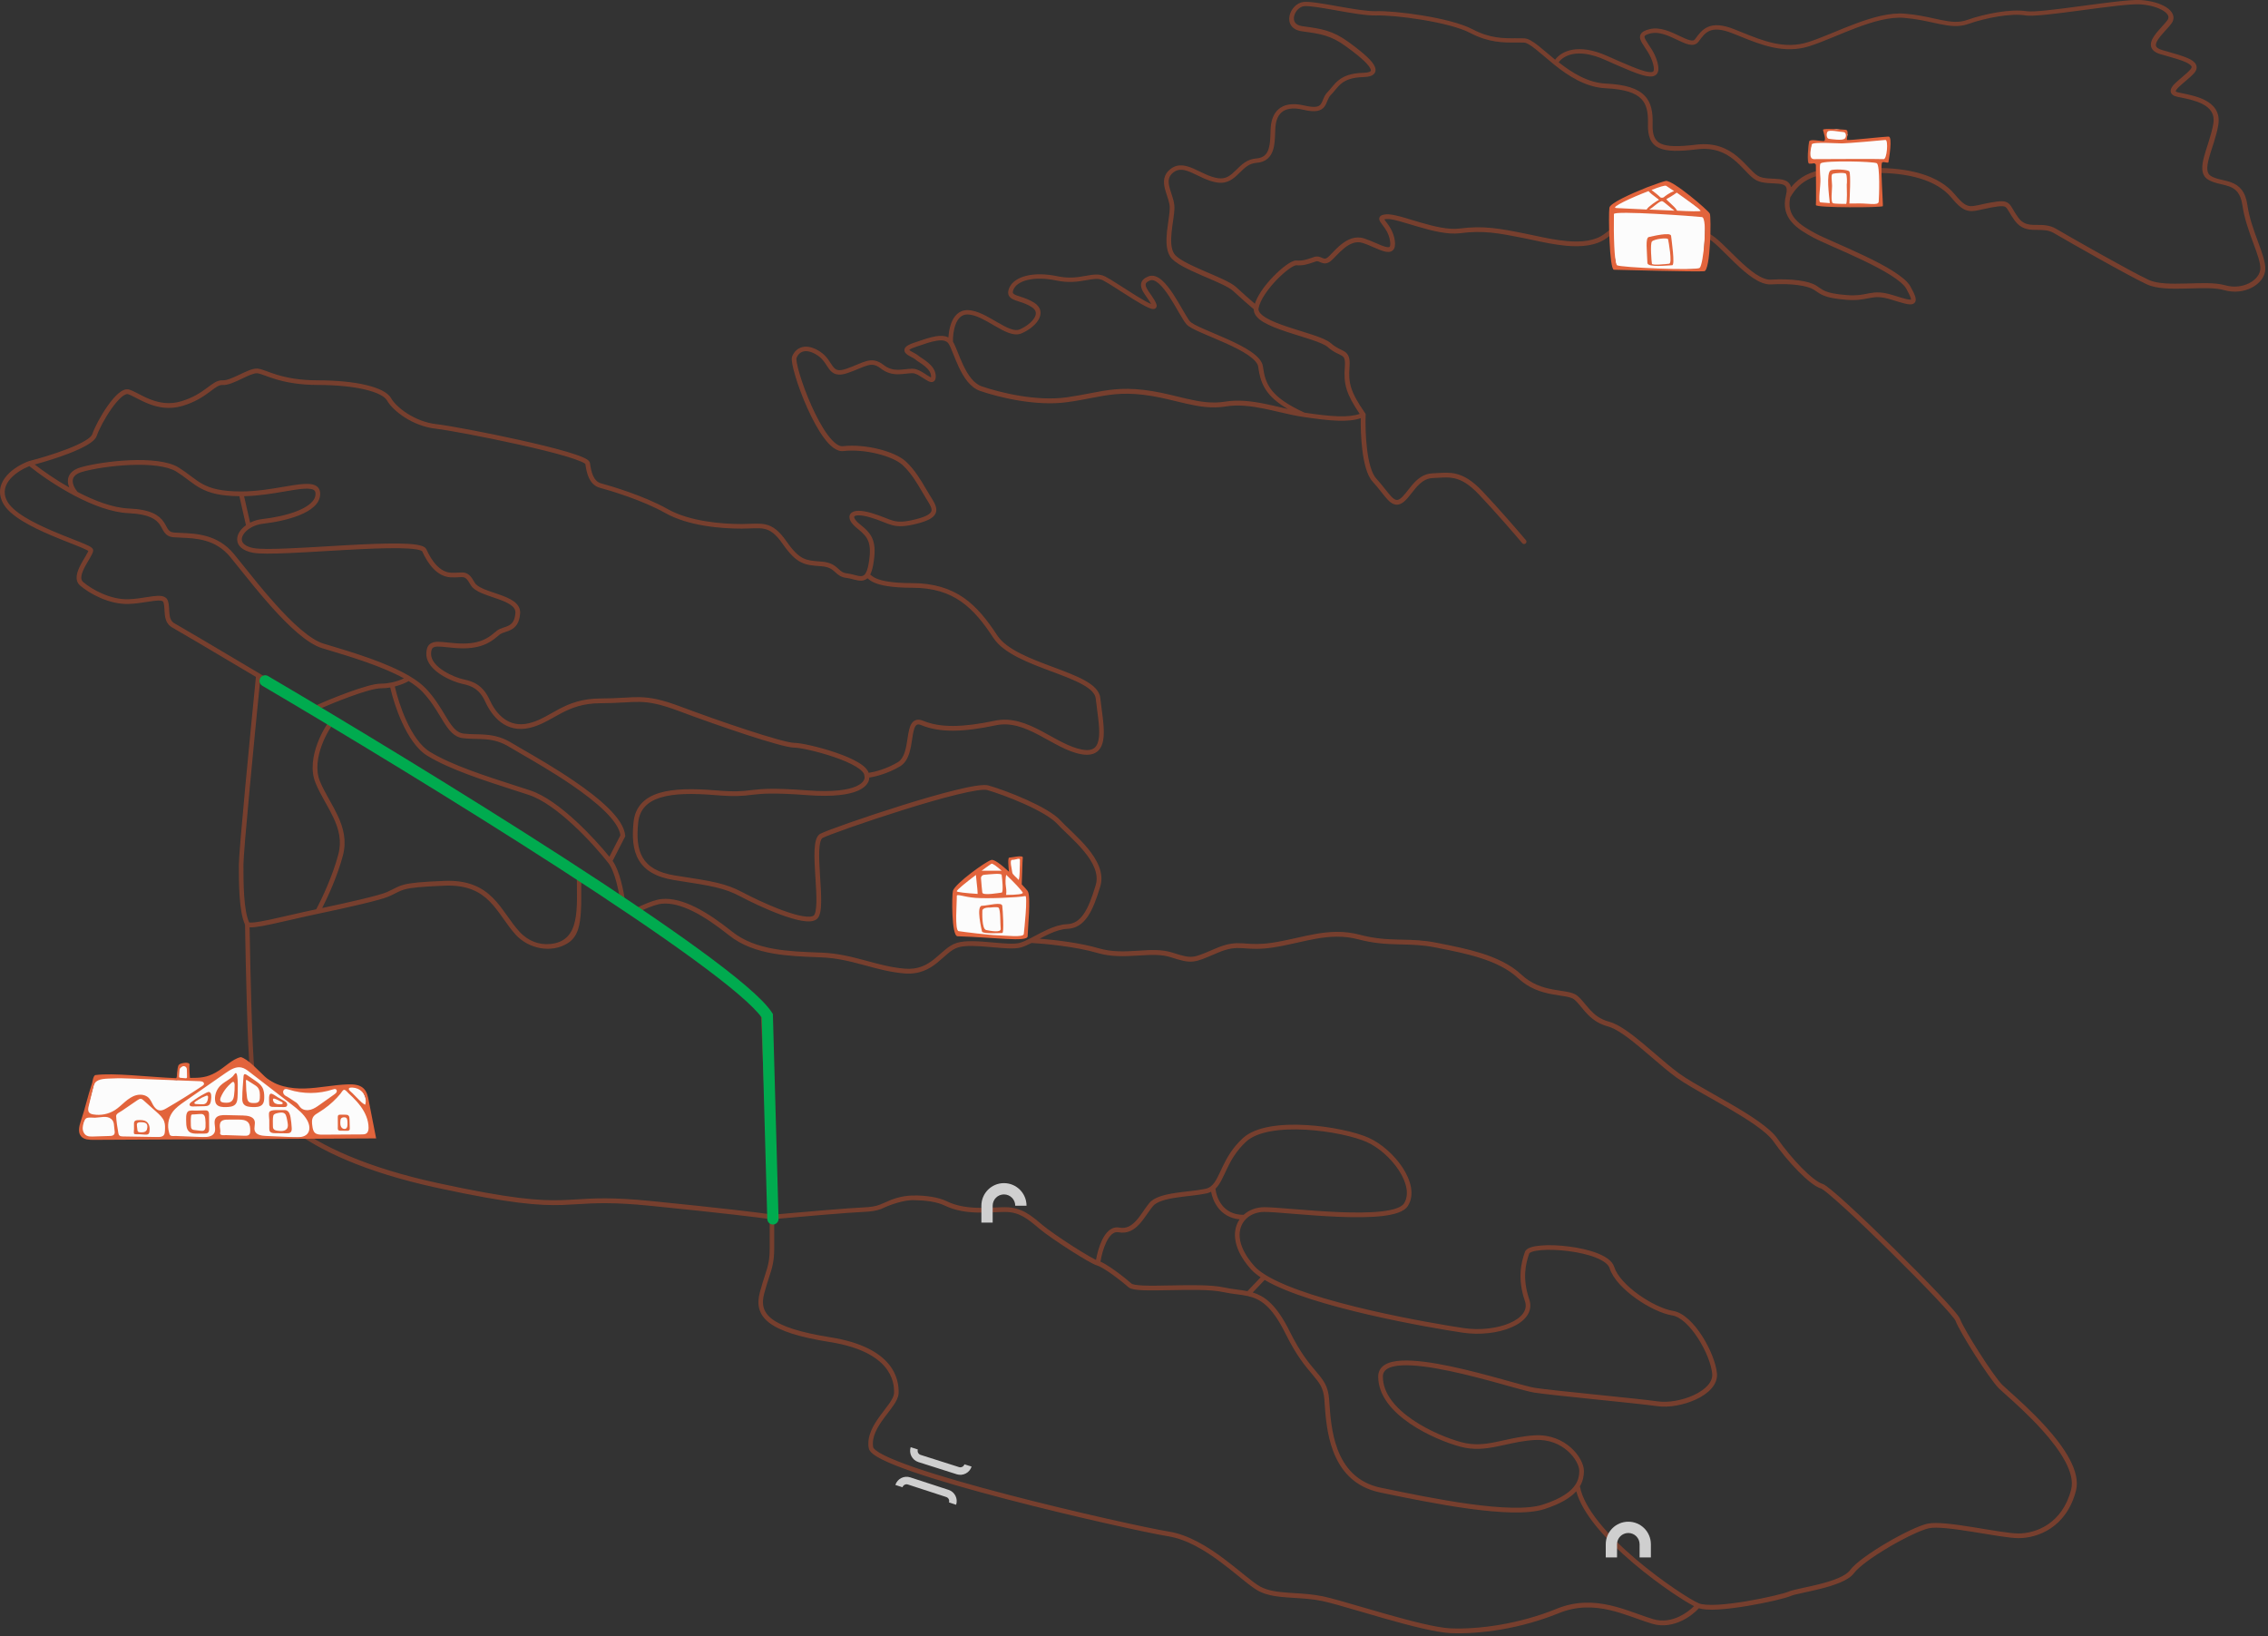 <svg width="603" height="435" viewBox="0 0 603 435" fill="none" xmlns="http://www.w3.org/2000/svg">
<rect x="0" y="0" width="603" height="435" fill="#333333" stroke="none"/>
<g clip-path="url(#clip0_806_30922)">
<path fill-rule="evenodd" clip-rule="evenodd" d="M540.86 4.15C539.89 4.19 539.07 4.19 538.5 4.09C536.63 3.78 533.99 3.93 531.22 4.38C528.46 4.83 525.62 5.55 523.35 6.36C520.88 7.24 518.51 6.96 515.86 6.42C515.26 6.3 514.65 6.16 514.01 6.03C511.81 5.55 509.33 5.01 506.31 4.75C502.51 4.43 498.06 5.7 493.59 7.38C491.76 8.06 489.95 8.81 488.19 9.54C487.8 9.7 487.42 9.86 487.03 10.02C484.92 10.89 482.89 11.69 481.05 12.28C474.35 14.41 468.18 11.9 462.54 9.62C461.87 9.35 461.21 9.08 460.56 8.83C457.51 7.63 455.72 7.69 454.52 8.21C453.32 8.73 452.56 9.76 451.66 10.99L451.59 11.08C451.27 11.51 450.85 11.77 450.37 11.87C449.91 11.97 449.42 11.92 448.94 11.81C448.04 11.59 447 11.1 445.94 10.6L445.82 10.54C444.69 10 443.52 9.45 442.33 9.1C441.14 8.75 439.98 8.61 438.89 8.86C438.3 9 437.9 9.14 437.63 9.29C437.37 9.43 437.28 9.55 437.25 9.62C437.22 9.68 437.2 9.77 437.25 9.96C437.3 10.16 437.41 10.4 437.6 10.72C437.78 11.04 438.02 11.38 438.28 11.79V11.81C438.55 12.2 438.85 12.64 439.14 13.12C439.73 14.08 440.31 15.23 440.67 16.56C440.84 17.21 440.93 17.79 440.93 18.29C440.93 18.79 440.81 19.26 440.52 19.64C440.22 20.03 439.79 20.22 439.32 20.3C438.86 20.37 438.33 20.33 437.76 20.23C436.61 20.02 435.12 19.49 433.29 18.75C431.46 18.01 429.25 17.03 426.66 15.88C419.24 12.59 415.58 14.92 414.41 16.56C417.98 19.36 422.2 22 426.95 22.22C432.17 22.47 435.38 23.5 437.23 25.4C439.11 27.32 439.47 29.96 439.38 33.03C439.34 34.51 439.49 35.61 439.85 36.43C440.19 37.23 440.73 37.79 441.56 38.18C442.4 38.58 443.56 38.8 445.14 38.84C446.71 38.88 448.65 38.74 451.02 38.45C455.99 37.85 459.32 39.49 461.81 41.52C462.95 42.45 463.92 43.47 464.77 44.36C464.84 44.43 464.9 44.5 464.97 44.57C465.89 45.54 466.64 46.3 467.38 46.74C468.08 47.16 468.98 47.33 470.02 47.42C470.47 47.46 470.92 47.48 471.38 47.5H471.58C472.1 47.53 472.63 47.56 473.12 47.62C474.07 47.73 475.08 47.98 475.71 48.75C475.95 49.05 476.12 49.39 476.21 49.78C478.52 46.88 481.53 45.59 484.92 45.04C486.93 44.71 489.09 44.65 491.3 44.65C492.14 44.65 492.99 44.65 493.84 44.67C495.25 44.69 496.68 44.71 498.14 44.67C507.57 44.51 515.55 46.64 519.68 51.62C521.65 54 522.66 54.66 523.73 54.78C524.29 54.84 524.92 54.75 525.8 54.57C526.07 54.51 526.36 54.45 526.67 54.38C527.37 54.22 528.18 54.04 529.12 53.87C530.48 53.62 531.47 53.49 532.22 53.5C533 53.5 533.591 53.69 534.081 54.11C534.521 54.49 534.84 55.03 535.18 55.61L535.22 55.69C535.57 56.28 535.99 57 536.63 57.88C537.26 58.73 537.93 59.19 538.61 59.44C539.31 59.7 540.07 59.77 540.93 59.79H541.651C543.171 59.79 544.931 59.81 546.641 60.81C550.261 62.94 566.36 72.11 571.26 74.39C572.39 74.92 573.881 75.2 575.591 75.32C577.301 75.45 579.19 75.42 581.11 75.37C581.5 75.36 581.881 75.35 582.271 75.34C583.801 75.3 585.33 75.25 586.75 75.27C588.53 75.3 590.2 75.43 591.56 75.82C593.95 76.51 596.29 76.16 598.05 75.25C599.82 74.33 600.891 72.9 600.961 71.47C601.001 70.72 600.811 69.74 600.451 68.53C600.111 67.37 599.63 66.07 599.1 64.64L599.04 64.48C597.95 61.52 596.7 58.06 596.19 54.54C595.95 52.9 595.481 51.82 594.901 51.08C594.321 50.35 593.59 49.9 592.76 49.58C592.07 49.32 591.351 49.15 590.581 48.97C590.391 48.93 590.2 48.88 590 48.83C589.04 48.6 588.02 48.31 587.11 47.77C586.08 47.15 585.63 46.19 585.54 45.08C585.45 44.01 585.69 42.77 586.05 41.48C586.29 40.6 586.591 39.66 586.901 38.69C587.051 38.23 587.201 37.77 587.341 37.3C587.791 35.84 588.221 34.35 588.461 32.88C588.691 31.5 588.44 30.45 587.93 29.64C587.41 28.81 586.59 28.16 585.57 27.64C583.82 26.74 581.651 26.29 579.841 25.92C579.521 25.85 579.21 25.79 578.91 25.73C578.4 25.62 577.961 25.46 577.651 25.21C577.301 24.94 577.11 24.57 577.12 24.13C577.13 23.74 577.3 23.38 577.5 23.09C577.7 22.78 577.981 22.48 578.281 22.18C578.791 21.67 579.43 21.13 580.06 20.6C580.17 20.5 580.291 20.41 580.401 20.31C581.151 19.67 581.86 19.06 582.36 18.48C582.58 18.23 582.66 18.04 582.69 17.91C582.71 17.8 582.69 17.7 582.63 17.58C582.46 17.29 582.01 16.94 581.18 16.55C579.88 15.95 578.01 15.42 575.99 14.85C575.48 14.71 574.96 14.56 574.44 14.41C573.09 14.02 572.21 13.39 571.94 12.45C571.68 11.55 572.07 10.62 572.56 9.83C573.07 9.02 573.79 8.19 574.47 7.44C574.59 7.3 574.711 7.17 574.831 7.04C575.391 6.43 575.89 5.88 576.24 5.4C576.58 4.94 576.601 4.55 576.461 4.19C576.301 3.78 575.891 3.32 575.201 2.88C573.811 1.99 571.54 1.31 568.98 1.15C567.73 1.07 565.47 1.25 562.67 1.56C560.08 1.85 557.07 2.25 554.06 2.65L553.401 2.74C550.171 3.17 546.981 3.59 544.341 3.86C543.021 4 541.83 4.1 540.85 4.14H540.86V4.15ZM476.03 52.24C475.38 54.86 476.03 56.72 477.3 58.22C478.63 59.78 480.67 60.96 482.82 62.11C483.86 62.67 485.76 63.51 488.09 64.54L488.13 64.56C490.44 65.58 493.16 66.78 495.83 68.06C498.51 69.34 501.16 70.71 503.31 72.07C504.38 72.75 505.34 73.43 506.13 74.1C506.91 74.76 507.54 75.45 507.92 76.13C508.58 77.31 509.03 78.24 509.23 78.93C509.33 79.27 509.38 79.63 509.31 79.96C509.22 80.34 508.98 80.63 508.63 80.78C508.32 80.91 507.97 80.92 507.63 80.9C507.28 80.87 506.87 80.8 506.42 80.69C505.52 80.47 504.34 80.11 502.91 79.66C500.14 78.79 498.72 78.92 497.25 79.19C497.04 79.23 496.83 79.27 496.61 79.31C495.22 79.58 493.59 79.91 490.88 79.69C487.81 79.44 486.09 79.07 484.9 78.58C484.05 78.23 483.44 77.82 482.87 77.42C482.65 77.27 482.44 77.12 482.21 76.98C481.42 76.48 479.97 76.04 477.98 75.78C476.01 75.52 473.58 75.44 470.9 75.6C469.33 75.69 467.68 74.95 466.09 73.9C464.48 72.83 462.85 71.38 461.3 69.9C460.54 69.18 459.8 68.44 459.1 67.74L459.04 67.68C458.31 66.96 457.62 66.27 456.97 65.66C456.32 65.05 455.72 64.51 455.19 64.1C454.65 63.68 454.21 63.4 453.86 63.27C452.63 62.8 452 62.89 450.99 63.03C450.73 63.07 450.45 63.11 450.12 63.14C448.5 63.31 446.16 63.3 441.41 61.97C441.07 61.88 440.75 61.78 440.43 61.7C438.57 61.18 437.13 60.77 435.96 60.5C434.59 60.18 433.64 60.06 432.83 60.13C431.24 60.26 430.08 61.1 427.32 63.18C424.41 65.37 420.43 65.68 416.46 65.33C413.43 65.06 410.3 64.39 407.54 63.8C406.69 63.62 405.87 63.44 405.11 63.29C398.53 61.98 394.35 61.18 388.21 61.99C384.93 62.42 380.74 61.35 377.06 60.27C376.39 60.07 375.74 59.88 375.11 59.69C373.98 59.35 372.92 59.03 371.96 58.77C370.44 58.36 369.31 58.15 368.62 58.22C368.35 58.25 368.17 58.28 368.04 58.31C368.12 58.44 368.24 58.6 368.4 58.82C368.44 58.88 368.49 58.94 368.54 59C369.29 59.99 370.49 61.57 370.83 63.9C370.92 64.51 370.93 65.03 370.85 65.47C370.77 65.91 370.59 66.31 370.26 66.58C369.93 66.86 369.54 66.96 369.15 66.97C368.77 66.98 368.37 66.91 367.96 66.8C367.16 66.58 366.23 66.18 365.28 65.76H365.26C364.29 65.33 363.28 64.89 362.28 64.58C360.53 64.02 358.9 64.76 357.41 65.95C356.67 66.54 356 67.21 355.4 67.83C355.31 67.92 355.22 68.02 355.13 68.11C354.65 68.61 354.19 69.09 353.81 69.39C353.33 69.78 352.86 69.97 352.39 70.01C351.93 70.04 351.54 69.91 351.23 69.79C351.13 69.75 351.03 69.71 350.94 69.67C350.47 69.47 350.22 69.36 349.83 69.5C349.63 69.57 349.43 69.64 349.22 69.71C347.94 70.16 346.48 70.67 344.64 70.51C344.57 70.51 344.36 70.54 343.97 70.72C343.61 70.89 343.17 71.16 342.67 71.52C341.68 72.24 340.51 73.27 339.37 74.45C338.23 75.64 337.13 76.97 336.27 78.29C335.4 79.62 334.81 80.89 334.62 81.95C334.55 82.34 334.66 82.72 334.97 83.14C335.3 83.57 335.84 84.01 336.57 84.46C338.04 85.35 340.14 86.15 342.42 86.91C343.55 87.28 344.71 87.64 345.84 88H345.86C347 88.36 348.12 88.71 349.14 89.05C350.16 89.39 351.1 89.74 351.9 90.09C352.68 90.44 353.36 90.81 353.83 91.22C354.56 91.87 355.23 92.28 355.81 92.58C356.11 92.74 356.38 92.86 356.65 93C356.91 93.13 357.18 93.26 357.42 93.41C357.93 93.73 358.35 94.15 358.6 94.84C358.83 95.49 358.89 96.33 358.8 97.47C358.64 99.65 358.68 101.28 359.25 103.08C359.82 104.89 360.92 106.92 362.97 109.86L363.09 110.03V110.24C363 112.48 363.05 116.04 363.46 119.4C363.66 121.08 363.96 122.7 364.37 124.07C364.78 125.45 365.29 126.53 365.88 127.17C366.76 128.13 367.5 129.06 368.15 129.87L368.29 130.05C368.88 130.8 369.38 131.42 369.84 131.91C370.35 132.45 370.74 132.74 371.09 132.85C371.39 132.94 371.71 132.92 372.16 132.64C372.65 132.33 373.14 131.8 373.69 131.12C373.89 130.88 374.09 130.62 374.31 130.34C374.68 129.87 375.07 129.37 375.47 128.9C376.77 127.39 378.45 125.91 380.85 125.82C381.31 125.8 381.76 125.77 382.22 125.75C383.8 125.65 385.37 125.55 387 125.92C389.15 126.41 391.39 127.68 394.16 130.61C398.51 135.21 403.67 141.18 405.7 143.59C405.92 143.85 405.89 144.25 405.62 144.47C405.36 144.69 404.96 144.66 404.74 144.4C402.72 142 397.58 136.05 393.25 131.48C390.59 128.67 388.56 127.57 386.72 127.15C385.28 126.82 383.95 126.91 382.4 127C381.92 127.03 381.42 127.06 380.89 127.08C379.02 127.15 377.65 128.29 376.4 129.73C376.01 130.18 375.66 130.63 375.31 131.08C375.09 131.36 374.87 131.64 374.64 131.92C374.08 132.61 373.48 133.27 372.81 133.7C372.11 134.15 371.4 134.28 370.69 134.05C370.03 133.84 369.45 133.36 368.91 132.78C368.41 132.25 367.87 131.58 367.3 130.85L367.15 130.66C366.51 129.85 365.79 128.95 364.94 128.02C364.15 127.16 363.58 125.87 363.15 124.43C362.72 122.97 362.41 121.28 362.2 119.56C361.84 116.57 361.75 113.44 361.79 111.16C360.09 111.74 358.04 111.9 355.76 111.83C353.05 111.75 349.93 111.33 346.56 110.84C344.41 110.53 342.19 110.01 339.96 109.49C338.68 109.19 337.4 108.89 336.14 108.64C332.65 107.93 329.2 107.49 325.86 108.05C322.28 108.64 318.85 108.09 315.32 107.28C314.45 107.08 313.58 106.87 312.7 106.66C309.96 106 307.12 105.31 303.98 104.94C298.14 104.26 294.63 104.94 290.14 105.8C288.26 106.16 286.21 106.56 283.75 106.9C275.38 108.07 265.4 105.57 260.6 103.92C257.95 103.01 256.21 100.28 254.98 97.7C254.4 96.49 253.92 95.27 253.49 94.21C253.45 94.11 253.42 94.02 253.38 93.93C252.92 92.78 252.55 91.89 252.22 91.38C251.7 90.57 250.7 90.31 249.04 90.57C247.52 90.81 245.7 91.44 243.71 92.13C243.56 92.18 243.4 92.24 243.25 92.29C242.73 92.47 242.36 92.63 242.1 92.77C241.9 92.88 241.79 92.97 241.73 93.02L241.77 93.06C241.97 93.25 242.34 93.45 242.81 93.7L242.89 93.74C243.3 93.96 243.78 94.21 244.12 94.5C244.34 94.69 244.67 94.91 245.08 95.19C245.13 95.23 245.19 95.26 245.25 95.3C245.72 95.62 246.27 95.99 246.78 96.43C247.79 97.28 248.79 98.47 248.79 100.06C248.79 100.42 248.74 100.8 248.55 101.09C248.32 101.45 247.96 101.58 247.61 101.56C247.31 101.55 247.02 101.43 246.77 101.3C246.51 101.17 246.23 101 245.96 100.83C245.82 100.74 245.67 100.64 245.53 100.55C245.1 100.27 244.65 99.98 244.2 99.73C243.59 99.4 243.04 99.2 242.58 99.2C242.01 99.2 241.43 99.27 240.79 99.34H240.77C240.13 99.41 239.45 99.49 238.74 99.49C237.29 99.49 235.75 99.17 234.14 97.92C233.45 97.39 232.88 97.12 232.36 97.02C231.84 96.92 231.31 96.96 230.68 97.13C230.04 97.3 229.33 97.59 228.45 97.96L228.34 98C227.49 98.35 226.51 98.76 225.35 99.16C224.1 99.59 223.12 99.69 222.3 99.47C221.47 99.25 220.91 98.72 220.46 98.13C220.24 97.84 220.03 97.52 219.83 97.21L219.79 97.15C219.6 96.85 219.4 96.56 219.19 96.26C218.73 95.63 218.19 95.02 217.41 94.5C215.77 93.41 214.51 93.21 213.62 93.42C212.75 93.63 212.11 94.27 211.75 95.19C211.75 95.18 211.75 95.2 211.74 95.28V95.57C211.75 95.82 211.8 96.14 211.87 96.54C212.02 97.34 212.28 98.37 212.64 99.57C213.36 101.97 214.46 104.97 215.77 107.89C217.08 110.81 218.58 113.62 220.09 115.64C220.85 116.65 221.59 117.45 222.29 117.96C222.99 118.48 223.59 118.67 224.1 118.61C227.07 118.27 230.52 118.61 233.57 119.36C236.61 120.11 239.36 121.29 240.88 122.71C243.22 124.9 244.79 127.56 246.24 130.03C246.57 130.6 246.9 131.15 247.23 131.69C247.32 131.84 247.41 131.99 247.51 132.14C247.86 132.7 248.21 133.26 248.46 133.78C248.78 134.44 249.03 135.16 248.92 135.88C248.8 136.64 248.32 137.27 247.5 137.8C246.7 138.31 245.52 138.76 243.89 139.18C240.63 140.01 238.87 140.04 237.18 139.59C236.44 139.39 235.73 139.11 234.94 138.8C234.86 138.77 234.78 138.73 234.69 138.7C233.79 138.34 232.76 137.94 231.39 137.54C230.02 137.14 228.99 136.98 228.26 136.99C227.5 136.99 227.21 137.18 227.14 137.27C227.11 137.3 227.02 137.45 227.24 137.87C227.46 138.28 227.92 138.81 228.67 139.4C230.25 140.64 231.44 141.8 232.05 143.44C232.66 145.07 232.68 147.09 232.18 150C231.98 151.16 231.71 152.06 231.36 152.73C231.43 152.78 231.49 152.83 231.54 152.88C231.56 152.9 231.58 152.92 231.61 152.93C231.9 153.16 232.27 153.45 232.93 153.75C234.29 154.35 236.94 155.01 242.58 155.01C248.22 155.01 252.69 156.44 256.24 158.91C259.77 161.38 262.5 164.86 265.14 168.9C266.37 170.77 268.57 172.33 271.29 173.71C273.96 175.07 277.05 176.22 280.05 177.34L280.21 177.4C283.24 178.53 286.19 179.64 288.42 180.88C290.61 182.1 292.34 183.58 292.54 185.56C292.64 186.53 292.77 187.53 292.91 188.56C293.01 189.27 293.1 189.99 293.19 190.72C293.4 192.47 293.54 194.23 293.43 195.75C293.31 197.25 292.93 198.66 291.96 199.58C290.96 200.53 289.5 200.84 287.54 200.5C285.6 200.16 283.71 199.37 281.85 198.43C280.78 197.89 279.68 197.28 278.59 196.68C277.81 196.25 277.04 195.82 276.27 195.42C272.52 193.44 268.79 191.94 264.75 192.8C256.17 194.61 249.93 194.81 244.97 192.77C244.44 192.55 244.12 192.54 243.91 192.6C243.72 192.65 243.55 192.77 243.37 193.05C243.19 193.33 243.04 193.74 242.91 194.27C242.78 194.79 242.68 195.4 242.58 196.07C242.56 196.22 242.53 196.37 242.51 196.52C242.33 197.72 242.12 199.06 241.73 200.28C241.29 201.65 240.57 202.96 239.27 203.73C236.08 205.61 232.85 206.44 231.12 206.69C231.12 207.16 230.98 207.67 230.68 208.16C230.23 208.9 229.43 209.58 228.21 210.14C225.79 211.24 221.57 211.88 214.56 211.36C205.87 210.71 202.75 210.95 200.33 211.23C200.12 211.26 199.91 211.28 199.71 211.3C197.51 211.57 195.52 211.8 190.06 211.35C184.15 210.86 179.19 210.91 175.64 212C173.87 212.54 172.48 213.33 171.49 214.4C170.5 215.47 169.87 216.85 169.68 218.66C169.27 222.48 169.5 225.63 170.89 227.99C172.26 230.31 174.86 232.01 179.51 232.73C179.89 232.79 180.26 232.85 180.62 232.9C189.32 234.24 192.94 234.8 197.48 237.22C199.77 238.44 203.97 240.48 207.93 241.94C209.91 242.67 211.8 243.25 213.34 243.52C214.11 243.65 214.77 243.71 215.3 243.67C215.84 243.63 216.17 243.51 216.36 243.35C216.51 243.23 216.7 242.9 216.84 242.23C216.97 241.59 217.04 240.76 217.06 239.77C217.09 237.95 216.95 235.72 216.81 233.43C216.81 233.24 216.79 233.05 216.77 232.86C216.62 230.4 216.47 227.91 216.57 225.93C216.62 224.94 216.73 224.04 216.94 223.32C217.15 222.62 217.49 221.96 218.11 221.63C218.94 221.19 221.87 220.09 225.78 218.72C229.72 217.34 234.73 215.67 239.78 214.09C244.83 212.51 249.94 211.02 254.08 210.01C256.15 209.5 257.98 209.11 259.46 208.89C260.2 208.78 260.85 208.71 261.4 208.69C261.94 208.67 262.43 208.69 262.82 208.8C265.16 209.46 269.09 210.87 272.86 212.56C274.74 213.41 276.6 214.33 278.19 215.27C279.78 216.21 281.14 217.19 282.03 218.16C282.63 218.82 283.43 219.59 284.34 220.46C284.64 220.75 284.96 221.06 285.29 221.37C286.57 222.61 287.97 224.02 289.21 225.52C291.65 228.49 293.62 232.04 292.53 235.65C291.54 238.93 290.53 241.68 289.2 243.63C287.84 245.62 286.12 246.82 283.73 246.91C282.26 246.97 280.69 247.49 279.09 248.2C278.18 248.61 277.29 249.07 276.42 249.52C280.57 249.85 287.25 250.64 292.1 252.07C295.6 253.1 299 252.95 302.29 252.74C302.45 252.74 302.62 252.72 302.78 252.71C305.86 252.51 308.9 252.32 311.69 253.22C314.51 254.13 315.82 254.46 317.18 254.3C318.47 254.15 319.82 253.57 322.48 252.43C322.73 252.32 322.99 252.21 323.26 252.1C326.49 250.72 328.35 250.64 330.41 250.76C330.69 250.78 330.98 250.8 331.28 250.82C333.04 250.94 335.07 251.09 338.38 250.58C340.33 250.28 342.22 249.87 344.11 249.45C344.31 249.41 344.51 249.36 344.7 249.32C346.38 248.94 348.06 248.57 349.74 248.27C353.51 247.61 357.35 247.37 361.5 248.47C365.46 249.52 368.65 249.68 371.8 249.76C372.12 249.76 372.43 249.78 372.75 249.78C375.59 249.85 378.47 249.91 381.86 250.59C382.23 250.66 382.6 250.74 382.97 250.81C386.38 251.49 390.17 252.24 393.79 253.37C397.8 254.63 401.64 256.39 404.53 259.1C407.2 261.61 410.19 262.52 412.85 263.02C413.52 263.15 414.16 263.25 414.78 263.34L414.93 263.36C415.49 263.44 416.03 263.53 416.53 263.62C417.59 263.82 418.59 264.08 419.3 264.64C419.93 265.13 420.49 265.76 421.03 266.41C421.18 266.58 421.32 266.76 421.47 266.94C421.88 267.43 422.29 267.93 422.74 268.42C423.97 269.74 425.47 270.97 427.79 271.58C429.13 271.93 430.6 272.74 432.13 273.77C433.67 274.81 435.3 276.1 436.95 277.48C437.98 278.34 439.01 279.22 440.03 280.1C442.32 282.06 444.55 283.99 446.58 285.45C448.6 286.91 451.82 288.72 455.36 290.72C456.95 291.62 458.61 292.55 460.25 293.51C462.88 295.04 465.45 296.61 467.61 298.15C469.75 299.68 471.55 301.2 472.56 302.65C474.43 305.33 476.79 308.17 479.03 310.44C480.15 311.57 481.23 312.56 482.19 313.3C483.17 314.06 483.98 314.53 484.56 314.7C484.72 314.75 484.89 314.84 485.05 314.93C485.22 315.03 485.4 315.15 485.6 315.3C486.01 315.59 486.51 315.99 487.1 316.47C488.27 317.44 489.78 318.77 491.5 320.35C494.95 323.51 499.3 327.68 503.59 331.9C507.88 336.13 512.111 340.41 515.341 343.82C516.951 345.52 518.32 347.01 519.31 348.17C519.81 348.75 520.221 349.24 520.521 349.65C520.801 350.03 521.051 350.39 521.151 350.67C521.371 351.3 522.021 352.56 522.951 354.16C523.861 355.75 525.011 357.63 526.211 359.51C527.411 361.39 528.65 363.25 529.75 364.8C530.86 366.36 531.78 367.56 532.36 368.13C532.65 368.42 533.22 368.93 533.99 369.62C536.27 371.66 540.31 375.26 543.94 379.28C546.38 381.99 548.69 384.95 550.24 387.85C551.78 390.73 552.61 393.66 551.94 396.27C549.38 406.12 541.681 408.87 536.701 408.87C535.451 408.87 533.59 408.64 531.47 408.32C530.16 408.12 528.72 407.88 527.25 407.64C526.33 407.49 525.4 407.33 524.47 407.19C522.05 406.8 519.651 406.45 517.581 406.25C515.491 406.05 513.82 406.02 512.82 406.25C511.78 406.48 510.18 407.11 508.29 408.01C506.41 408.9 504.28 410.04 502.21 411.26C500.14 412.48 498.12 413.78 496.47 415C494.8 416.23 493.55 417.33 492.96 418.14C492.2 419.18 490.83 420 489.29 420.65C487.73 421.31 485.9 421.86 484.11 422.31C482.62 422.69 481.15 423.01 479.86 423.29C479.6 423.35 479.34 423.4 479.09 423.46C478.36 423.62 477.72 423.76 477.2 423.9C476.67 424.04 476.3 424.15 476.09 424.25C475.49 424.53 473.9 424.97 471.87 425.45C469.81 425.93 467.22 426.46 464.56 426.9C461.91 427.34 459.17 427.7 456.83 427.83C455.66 427.9 454.57 427.91 453.63 427.83C452.9 427.78 452.23 427.68 451.68 427.51C450.7 428.57 449.11 429.9 447.12 430.84C444.92 431.89 442.19 432.48 439.31 431.64C437.98 431.25 436.58 430.75 435.13 430.23C434.72 430.08 434.31 429.93 433.89 429.79C431.99 429.12 430 428.46 427.92 427.98C423.77 427.04 419.26 426.84 414.4 428.83C404.28 432.96 393.34 434.45 385.68 434.12C381.81 433.95 374.78 432.12 368.02 430.2C365.87 429.59 363.74 428.97 361.74 428.38C357.4 427.11 353.65 426.02 351.53 425.58C349.06 425.06 346.6 424.91 344.21 424.76C343.63 424.72 343.05 424.69 342.48 424.65C339.6 424.45 336.85 424.11 334.58 422.9C333.45 422.29 331.99 421.16 330.34 419.82C330.03 419.57 329.71 419.31 329.39 419.05C327.95 417.88 326.36 416.59 324.64 415.31C320.42 412.16 315.55 409.17 310.61 408.38C305.48 407.56 285.93 403.29 267.54 398.49C258.34 396.09 249.42 393.56 242.73 391.25C239.39 390.1 236.58 388.99 234.57 387.99C233.57 387.49 232.74 387 232.14 386.52C231.57 386.07 231.07 385.54 230.97 384.92C230.43 381.68 232.24 378.74 234.02 376.31C234.39 375.8 234.76 375.33 235.11 374.87C235.63 374.18 236.12 373.54 236.55 372.92C237.26 371.87 237.67 371.03 237.7 370.36C237.78 368.74 237.52 366 235.3 363.35C233.07 360.7 228.79 358.04 220.63 356.74C212.37 355.43 207.31 353.77 204.52 351.62C203.1 350.53 202.25 349.29 201.87 347.9C201.5 346.52 201.62 345.05 202.03 343.51C202.54 341.59 203 340.21 203.37 339.05C204.18 336.57 204.64 335.15 204.64 331.87V324.05C201.81 323.64 192.43 322.48 172.97 320.53C162.94 319.52 158.02 319.82 153.5 320.1C152.15 320.18 150.84 320.26 149.44 320.31C143.32 320.5 135.66 319.95 116.31 315.77C96.93 311.58 84.701 305.73 77.201 299.98C69.71 294.24 66.91 288.56 66.471 284.74C65.811 278.96 65.32 256.44 65.15 245.8C64.311 244 63.91 241.16 63.711 238.3C63.501 235.34 63.501 232.22 63.501 229.93C63.501 228.05 64.27 219.23 65.221 209.04C66.16 199 67.281 187.55 68.04 179.93C55.081 172.2 46.471 167.17 45.901 166.87C44.401 166.07 43.98 164.71 43.831 163.44C43.781 163 43.751 162.54 43.73 162.11C43.73 161.94 43.711 161.77 43.7 161.61C43.66 161.03 43.6 160.53 43.471 160.12C43.401 159.92 43.261 159.76 42.821 159.68C42.35 159.59 41.691 159.63 40.81 159.74C40.321 159.8 39.77 159.89 39.181 159.98C37.721 160.21 35.99 160.48 34.211 160.54C29.07 160.71 23.82 157.83 21.28 155.63C20.451 154.91 20.28 153.93 20.41 152.97C20.541 152.03 20.971 151.04 21.441 150.13C21.791 149.45 22.201 148.78 22.55 148.18C22.671 147.98 22.78 147.79 22.881 147.62C23.09 147.26 23.261 146.95 23.381 146.7C23.43 146.6 23.46 146.52 23.48 146.45C23.381 146.38 23.23 146.29 23.02 146.18C22.511 145.92 21.75 145.6 20.811 145.21C20.191 144.96 19.5 144.69 18.75 144.39C17.23 143.79 15.491 143.11 13.71 142.35C11.05 141.22 8.26 139.91 5.92 138.47C3.6 137.04 1.63 135.42 0.73 133.61C0.01 132.18 -0.14 130.82 0.13 129.57C0.4 128.33 1.06 127.24 1.89 126.32C3.54 124.48 5.95 123.21 7.65 122.59H7.68L7.71 122.57C10.38 121.89 14.441 120.7 17.941 119.34C19.691 118.66 21.28 117.95 22.48 117.24C23.081 116.89 23.57 116.55 23.921 116.23C24.28 115.9 24.471 115.63 24.53 115.44C25.131 113.64 26.77 110.52 28.581 107.94C29.491 106.65 30.46 105.47 31.401 104.65C31.87 104.24 32.35 103.91 32.831 103.7C33.31 103.49 33.84 103.4 34.361 103.56C35.05 103.77 35.861 104.2 36.73 104.64C36.77 104.66 36.821 104.68 36.861 104.71C37.8 105.2 38.84 105.73 40.001 106.18C42.3 107.07 45.031 107.61 48.151 106.68C51.34 105.73 53.37 104.34 54.931 103.19C55.071 103.08 55.211 102.98 55.35 102.88C55.961 102.43 56.52 102.01 57.06 101.7C57.73 101.31 58.441 101.04 59.23 101.09C59.711 101.12 60.361 100.98 61.151 100.69C61.931 100.4 62.781 100.01 63.651 99.6C63.711 99.57 63.761 99.55 63.821 99.52C64.621 99.14 65.441 98.75 66.18 98.46C66.96 98.16 67.76 97.93 68.451 97.98C69.081 98.03 69.811 98.28 70.621 98.57C70.76 98.62 70.9 98.67 71.05 98.73C71.79 99 72.65 99.32 73.68 99.63C76.13 100.37 79.57 101.1 84.52 101.1C89.471 101.1 93.981 101.55 97.331 102.35C99.001 102.75 100.43 103.23 101.55 103.8C102.65 104.36 103.52 105.04 103.98 105.85C104.65 107.04 106.21 108.61 108.36 109.97C110.5 111.32 113.16 112.43 116.01 112.75C119.01 113.08 129.03 114.93 138.32 117C142.97 118.04 147.46 119.13 150.81 120.12C152.48 120.62 153.89 121.09 154.9 121.53C155.4 121.75 155.83 121.96 156.15 122.18C156.31 122.29 156.46 122.41 156.58 122.55C156.7 122.68 156.82 122.88 156.86 123.12C157.02 124.34 157.26 125.57 157.73 126.56C158.19 127.54 158.85 128.23 159.85 128.5C162.33 129.16 171.27 131.8 177.43 135.28C183.36 138.64 191.94 139.3 197.19 139.3C198.02 139.3 198.76 139.27 199.46 139.24C199.86 139.24 200.25 139.21 200.63 139.2C201.66 139.18 202.62 139.2 203.55 139.41C205.47 139.85 207.1 141.05 209.04 143.82C210.91 146.5 212.24 147.75 213.55 148.39C214.82 149.01 216.15 149.11 218.17 149.27C218.26 149.27 218.35 149.28 218.44 149.29C219.57 149.38 220.42 149.61 221.1 149.93C221.78 150.25 222.27 150.64 222.68 151.01C222.76 151.08 222.84 151.16 222.92 151.23C223.59 151.84 224.09 152.29 225.21 152.42C225.79 152.49 226.35 152.62 226.86 152.75C226.96 152.78 227.06 152.8 227.15 152.83C227.55 152.93 227.9 153.03 228.24 153.09C228.65 153.16 228.98 153.17 229.25 153.11C229.5 153.05 229.73 152.92 229.96 152.65C230.33 152.21 230.69 151.37 230.95 149.83C231.44 147 231.37 145.24 230.88 143.93C230.39 142.62 229.43 141.65 227.89 140.43C227.07 139.79 226.47 139.13 226.13 138.5C225.8 137.88 225.68 137.13 226.16 136.53C226.6 135.99 227.38 135.79 228.24 135.78C229.14 135.78 230.31 135.96 231.73 136.38C233.16 136.8 234.24 137.22 235.14 137.58L235.38 137.67C236.18 137.99 236.83 138.25 237.49 138.42C238.89 138.79 240.41 138.82 243.57 138.01C245.15 137.61 246.18 137.2 246.81 136.79C247.43 136.39 247.62 136.04 247.67 135.73C247.72 135.39 247.62 134.96 247.33 134.37C247.1 133.91 246.8 133.42 246.46 132.87C246.36 132.71 246.26 132.55 246.16 132.38C245.81 131.8 245.46 131.22 245.12 130.64C243.67 128.18 242.21 125.72 240.02 123.66C238.74 122.46 236.24 121.34 233.27 120.62C230.32 119.89 227.03 119.58 224.24 119.9C223.3 120.01 222.39 119.63 221.56 119.02C220.72 118.4 219.89 117.51 219.1 116.44C217.51 114.31 215.97 111.41 214.64 108.45C213.31 105.49 212.19 102.43 211.46 99.98C211.09 98.75 210.82 97.67 210.66 96.81C210.58 96.38 210.53 96 210.51 95.68C210.49 95.38 210.51 95.06 210.6 94.79C211.07 93.58 211.99 92.58 213.34 92.26C214.68 91.94 216.3 92.31 218.11 93.52C219.05 94.15 219.7 94.89 220.21 95.59C220.45 95.91 220.66 96.24 220.84 96.53L220.88 96.59C221.09 96.91 221.27 97.18 221.46 97.43C221.83 97.91 222.18 98.2 222.64 98.33C223.12 98.46 223.82 98.44 224.96 98.05C226.09 97.66 227.04 97.27 227.88 96.91L227.98 96.87C228.84 96.51 229.63 96.18 230.36 95.99C231.11 95.79 231.84 95.71 232.61 95.86C233.37 96.01 234.12 96.38 234.91 97C236.26 98.05 237.51 98.3 238.74 98.3C239.37 98.3 239.99 98.23 240.63 98.16H240.68C241.3 98.09 241.94 98.01 242.58 98.01C243.35 98.01 244.12 98.33 244.79 98.68C245.3 98.95 245.81 99.29 246.25 99.58C246.39 99.67 246.51 99.75 246.64 99.83C246.91 100 247.14 100.14 247.33 100.24C247.42 100.28 247.48 100.31 247.54 100.33C247.54 100.28 247.55 100.21 247.55 100.11C247.55 99.08 246.91 98.22 245.98 97.43C245.52 97.04 245.03 96.7 244.56 96.39C244.51 96.35 244.45 96.32 244.39 96.28C243.99 96.01 243.6 95.75 243.32 95.51C243.1 95.32 242.72 95.12 242.24 94.87C241.81 94.64 241.29 94.36 240.94 94.04C240.76 93.88 240.56 93.64 240.49 93.33C240.41 92.98 240.5 92.65 240.71 92.37C240.9 92.12 241.19 91.91 241.52 91.73C241.87 91.54 242.31 91.35 242.86 91.16C243.03 91.1 243.19 91.05 243.36 90.99C245.31 90.32 247.24 89.65 248.87 89.39C250.06 89.2 251.23 89.22 252.16 89.71C252.23 88.5 252.45 87.1 252.93 85.85C253.62 84.07 254.92 82.44 257.2 82.44C258.53 82.44 259.89 82.89 261.2 83.5C262.36 84.04 263.54 84.72 264.65 85.37C264.79 85.45 264.94 85.54 265.08 85.62C266.34 86.35 267.51 87 268.56 87.39C269.62 87.78 270.45 87.85 271.1 87.57C272.75 86.86 274.27 85.7 274.99 84.54C275.34 83.97 275.46 83.45 275.38 83C275.3 82.57 275.01 82.09 274.3 81.62C273.17 80.89 272.04 80.52 271.01 80.19C270.61 80.06 270.23 79.94 269.87 79.8C269.28 79.57 268.65 79.27 268.3 78.71C267.92 78.1 267.98 77.38 268.3 76.6C268.98 74.95 270.69 73.84 272.91 73.3C275.14 72.76 277.99 72.77 281.18 73.44C284.19 74.07 286.47 73.72 288.43 73.37C288.55 73.35 288.66 73.33 288.77 73.31C290.55 72.99 292.23 72.69 293.83 73.49C294.61 73.88 295.9 74.69 297.36 75.62C297.75 75.87 298.15 76.12 298.55 76.38C299.69 77.11 300.89 77.88 302.02 78.58C303.57 79.53 304.95 80.34 305.87 80.74C305.94 80.77 306 80.8 306.06 80.82C305.84 80.39 305.54 79.94 305.2 79.46C305.12 79.34 305.03 79.22 304.95 79.1C304.57 78.56 304.17 77.99 303.87 77.45C303.52 76.8 303.22 76.03 303.42 75.26C303.62 74.45 304.3 73.88 305.33 73.47C306.61 72.97 307.86 73.58 308.9 74.48C309.96 75.4 310.99 76.76 311.94 78.2C312.8 79.51 313.62 80.92 314.33 82.16L314.54 82.52C315.32 83.87 315.95 84.93 316.39 85.45C316.55 85.64 316.94 85.92 317.58 86.27C318.2 86.61 319 86.98 319.92 87.39C320.7 87.73 321.59 88.11 322.52 88.51C323.74 89.03 325.04 89.58 326.29 90.14C328.54 91.15 330.78 92.25 332.51 93.43C333.37 94.02 334.13 94.64 334.7 95.29C335.27 95.94 335.68 96.66 335.78 97.44C336.1 99.85 336.62 101.85 338.14 103.77C339.67 105.7 342.25 107.6 346.85 109.7C350.19 110.19 353.21 110.59 355.82 110.66C358.1 110.73 360.01 110.55 361.51 110.02C359.71 107.38 358.64 105.39 358.06 103.54C357.43 101.53 357.39 99.71 357.56 97.47C357.64 96.39 357.57 95.76 357.43 95.35C357.3 94.98 357.1 94.77 356.76 94.56C356.58 94.45 356.37 94.34 356.11 94.21C355.86 94.09 355.56 93.95 355.23 93.78C354.58 93.44 353.82 92.98 352.99 92.24C352.67 91.96 352.14 91.65 351.39 91.32C350.65 90.99 349.75 90.66 348.74 90.32C347.73 89.98 346.63 89.64 345.49 89.28H345.46C344.33 88.92 343.16 88.56 342.02 88.18C339.73 87.42 337.52 86.58 335.92 85.62C335.12 85.14 334.43 84.6 333.97 83.98C333.57 83.45 333.33 82.85 333.35 82.2C332.18 81.21 329.78 79.14 327.82 77.31C327.24 76.77 326.09 76.13 324.55 75.41C323.44 74.89 322.18 74.35 320.88 73.79C320.4 73.58 319.92 73.38 319.44 73.17C317.65 72.39 315.86 71.58 314.39 70.77C313.65 70.36 312.98 69.95 312.43 69.52C311.88 69.1 311.41 68.66 311.11 68.18C310.54 67.29 310.28 66.2 310.18 65.07C310.08 63.94 310.15 62.72 310.27 61.53C310.37 60.61 310.5 59.68 310.63 58.8C310.67 58.55 310.7 58.3 310.74 58.05C310.89 56.95 311.01 55.99 311.01 55.22C311.01 54.5 310.82 53.71 310.55 52.85C310.47 52.58 310.38 52.3 310.28 52.02C310.08 51.42 309.88 50.8 309.73 50.21C309.5 49.31 309.37 48.37 309.56 47.44C309.75 46.49 310.28 45.63 311.25 44.89C313.28 43.35 315.45 43.99 317.48 44.89C317.96 45.1 318.45 45.34 318.94 45.58L319.05 45.63C319.57 45.89 320.1 46.14 320.64 46.37C321.71 46.84 322.79 47.23 323.9 47.38C325.97 47.66 327.17 46.64 328.54 45.3C328.63 45.21 328.72 45.13 328.81 45.04C330.08 43.78 331.57 42.31 333.97 42.13C335.01 42.06 335.72 41.75 336.22 41.32C336.73 40.89 337.07 40.28 337.3 39.54C337.69 38.3 337.74 36.81 337.79 35.29C337.8 34.93 337.81 34.57 337.83 34.21C337.92 32.34 338.43 30.37 339.87 29.08C341.33 27.77 343.59 27.29 346.83 28.06C348.36 28.42 349.34 28.47 349.99 28.36C350.6 28.26 350.92 28.01 351.16 27.7C351.38 27.4 351.53 27.05 351.72 26.59C351.76 26.49 351.8 26.39 351.85 26.28C352.09 25.7 352.41 25.03 352.99 24.45C353.35 24.09 353.66 23.71 354 23.3C354.1 23.18 354.21 23.05 354.32 22.92C354.78 22.37 355.3 21.79 355.97 21.27C357.33 20.21 359.24 19.44 362.46 19.36C363.21 19.34 363.72 19.25 364.04 19.13C364.36 19.01 364.44 18.88 364.47 18.83C364.49 18.77 364.52 18.64 364.41 18.37C364.31 18.1 364.1 17.77 363.79 17.39C362.54 15.83 359.98 13.87 357.82 12.3C353.8 9.37 351.02 8.99 346.5 8.37C346.37 8.35 346.23 8.33 346.1 8.31C344.78 8.13 343.84 7.59 343.29 6.79C342.75 5.99 342.67 5.04 342.86 4.16C343.23 2.45 344.72 0.71 346.61 0.52C347.48 0.43 348.85 0.57 350.42 0.79C351.9 1 353.63 1.31 355.4 1.62L355.79 1.69C359.65 2.37 363.6 3.05 365.9 2.97C368.35 2.89 373.24 3.3 378.26 4.13C383.26 4.95 388.49 6.19 391.55 7.8C396.15 10.22 399.76 10.19 402.93 10.17C403.73 10.17 404.51 10.16 405.26 10.19C405.86 10.22 406.49 10.47 407.1 10.83C407.72 11.19 408.4 11.68 409.11 12.24C409.79 12.78 410.52 13.4 411.3 14.06L411.41 14.15C412.06 14.7 412.75 15.28 413.47 15.87C415.09 13.64 419.48 11.41 427.21 14.83C429.8 15.98 431.99 16.95 433.8 17.68C435.62 18.42 437.01 18.9 438.03 19.09C438.54 19.18 438.91 19.2 439.16 19.16C439.41 19.12 439.52 19.04 439.58 18.96C439.65 18.87 439.72 18.7 439.73 18.36C439.73 18.02 439.67 17.56 439.51 16.96C439.2 15.79 438.68 14.76 438.13 13.85C437.85 13.4 437.58 12.98 437.31 12.58C437.05 12.18 436.79 11.79 436.58 11.44C436.37 11.09 436.19 10.72 436.1 10.36C436 9.99 435.99 9.58 436.18 9.18C436.36 8.79 436.69 8.5 437.1 8.28C437.5 8.06 438.03 7.88 438.67 7.73C440.05 7.41 441.44 7.6 442.74 7.99C444.04 8.37 445.3 8.97 446.42 9.5L446.46 9.52C447.59 10.06 448.53 10.51 449.3 10.69C449.68 10.78 449.96 10.79 450.17 10.75C450.36 10.71 450.51 10.62 450.65 10.44C450.69 10.38 450.74 10.32 450.78 10.26C451.62 9.11 452.57 7.82 454.09 7.16C455.73 6.45 457.89 6.51 461.08 7.77C461.74 8.03 462.4 8.3 463.07 8.57C468.75 10.87 474.48 13.18 480.73 11.2C482.51 10.64 484.5 9.85 486.61 8.98C486.99 8.82 487.37 8.67 487.76 8.51C489.52 7.78 491.36 7.03 493.2 6.34C497.69 4.66 502.37 3.3 506.47 3.64C509.59 3.9 512.16 4.46 514.38 4.95C515 5.09 515.6 5.22 516.17 5.33C518.78 5.86 520.86 6.07 522.99 5.31C525.33 4.48 528.251 3.73 531.081 3.27C533.901 2.82 536.691 2.64 538.771 2.98C539.191 3.05 539.9 3.06 540.86 3.02C541.81 2.98 542.971 2.88 544.281 2.74C546.901 2.47 550.07 2.05 553.3 1.62L553.97 1.53C556.98 1.13 560 0.73 562.6 0.43C565.38 0.12 567.75 -0.07 569.13 0.01C571.83 0.18 574.331 0.89 575.951 1.93C576.751 2.45 577.411 3.08 577.701 3.84C578.021 4.64 577.891 5.48 577.331 6.25C576.941 6.79 576.38 7.4 575.82 8.01C575.71 8.14 575.59 8.26 575.48 8.39C574.8 9.15 574.141 9.9 573.701 10.6C573.241 11.33 573.12 11.85 573.22 12.21C573.31 12.53 573.66 12.96 574.87 13.31C575.36 13.45 575.86 13.59 576.35 13.73C578.38 14.3 580.381 14.87 581.781 15.51C582.631 15.9 583.42 16.39 583.79 17.05C583.99 17.41 584.08 17.81 584 18.24C583.92 18.65 583.701 19.04 583.391 19.4C582.821 20.06 582.04 20.73 581.3 21.36C581.18 21.46 581.071 21.56 580.951 21.66C580.311 22.2 579.72 22.7 579.25 23.16C578.98 23.43 578.77 23.67 578.63 23.88C578.49 24.1 578.461 24.22 578.461 24.26V24.28C578.461 24.28 578.49 24.3 578.51 24.32C578.61 24.4 578.831 24.51 579.271 24.6C579.541 24.66 579.841 24.72 580.151 24.78C581.951 25.15 584.31 25.63 586.23 26.62C587.37 27.2 588.401 27.99 589.081 29.07C589.771 30.17 590.05 31.53 589.79 33.17C589.54 34.73 589.09 36.29 588.63 37.77C588.48 38.26 588.32 38.74 588.17 39.21C587.86 40.16 587.571 41.06 587.341 41.91C586.991 43.18 586.8 44.24 586.87 45.08C586.94 45.88 587.231 46.43 587.841 46.8C588.571 47.24 589.43 47.49 590.38 47.72C590.55 47.76 590.73 47.8 590.91 47.84C591.69 48.02 592.52 48.21 593.29 48.51C594.27 48.89 595.201 49.44 595.961 50.4C596.711 51.35 597.25 52.66 597.51 54.45C597.99 57.82 599.2 61.16 600.3 64.14L600.36 64.31C600.88 65.72 601.37 67.06 601.72 68.26C602.09 69.5 602.331 70.65 602.281 71.62C602.181 73.64 600.711 75.4 598.701 76.45C596.671 77.51 594 77.89 591.29 77.11C590.1 76.76 588.56 76.63 586.81 76.6C585.42 76.58 583.921 76.62 582.401 76.67C582.011 76.68 581.62 76.69 581.22 76.7C579.3 76.75 577.35 76.78 575.57 76.64C573.8 76.51 572.14 76.21 570.8 75.59C565.83 73.28 549.691 64.08 546.081 61.96C544.681 61.14 543.291 61.13 541.771 61.11C541.511 61.11 541.25 61.11 540.98 61.11C540.09 61.09 539.15 61.02 538.25 60.68C537.33 60.33 536.471 59.72 535.701 58.69C535.011 57.76 534.561 56.99 534.211 56.39L534.16 56.31C533.79 55.68 533.58 55.34 533.32 55.12C533.11 54.94 532.84 54.82 532.25 54.81C531.63 54.8 530.751 54.91 529.401 55.16C528.491 55.33 527.72 55.5 527.04 55.65C526.72 55.72 526.41 55.79 526.12 55.85C525.23 56.04 524.431 56.17 523.651 56.08C522.041 55.91 520.751 54.85 518.771 52.48C515.011 47.95 507.53 45.82 498.21 45.98C496.74 46.01 495.27 45.98 493.84 45.98C492.99 45.97 492.16 45.96 491.34 45.96C489.14 45.96 487.07 46.02 485.16 46.33C481.39 46.94 478.27 48.48 476.08 52.32L476.03 52.25V52.24ZM333.64 80.72C333.98 79.7 334.54 78.64 335.21 77.6C336.12 76.2 337.28 74.81 338.46 73.58C339.64 72.35 340.87 71.27 341.93 70.5C342.46 70.12 342.97 69.8 343.42 69.58C343.85 69.37 344.31 69.21 344.74 69.25C346.29 69.38 347.49 68.96 348.77 68.52C348.99 68.45 349.2 68.37 349.43 68.3C350.31 68.01 351.03 68.33 351.5 68.54C351.57 68.57 351.63 68.6 351.69 68.62C351.94 68.72 352.11 68.76 352.29 68.75C352.45 68.74 352.68 68.67 353.02 68.4C353.33 68.15 353.72 67.75 354.2 67.24C354.29 67.15 354.39 67.05 354.49 66.94C355.1 66.31 355.81 65.59 356.62 64.95C358.22 63.68 360.29 62.62 362.65 63.37C363.7 63.71 364.76 64.16 365.72 64.58H365.75C366.73 65.02 367.59 65.39 368.29 65.58C368.64 65.67 368.91 65.71 369.11 65.71C369.31 65.71 369.4 65.66 369.44 65.62C369.49 65.58 369.56 65.49 369.61 65.24C369.66 64.98 369.66 64.61 369.58 64.07C369.29 62.07 368.27 60.71 367.52 59.73C367.48 59.67 367.44 59.62 367.4 59.57C367.22 59.33 367.04 59.08 366.91 58.86C366.8 58.65 366.65 58.33 366.72 57.97C366.8 57.55 367.13 57.32 367.42 57.2C367.7 57.08 368.07 57.02 368.5 56.98C369.45 56.89 370.8 57.17 372.29 57.56C373.27 57.82 374.36 58.15 375.5 58.5C376.12 58.69 376.76 58.88 377.41 59.07C381.13 60.16 385.08 61.14 388.05 60.75C394.41 59.92 398.78 60.75 405.36 62.07C406.16 62.23 407 62.41 407.87 62.59C410.61 63.18 413.63 63.82 416.58 64.08C420.47 64.43 424.05 64.08 426.57 62.18L426.66 62.11C429.27 60.14 430.73 59.04 432.74 58.88C433.74 58.8 434.84 58.96 436.25 59.28C437.45 59.56 438.92 59.97 440.78 60.49C441.09 60.58 441.42 60.67 441.75 60.76C446.38 62.06 448.56 62.04 449.99 61.89C450.26 61.86 450.51 61.83 450.75 61.79C451.82 61.64 452.76 61.5 454.31 62.09C454.83 62.29 455.39 62.65 455.96 63.1C456.54 63.55 457.17 64.12 457.83 64.74C458.49 65.37 459.19 66.06 459.92 66.78L459.98 66.84C460.69 67.54 461.42 68.27 462.17 68.98C463.71 70.45 465.28 71.84 466.79 72.85C468.32 73.86 469.68 74.41 470.83 74.34C473.58 74.17 476.08 74.26 478.15 74.53C480.19 74.8 481.86 75.26 482.88 75.91C483.19 76.11 483.45 76.28 483.68 76.45C484.21 76.82 484.65 77.12 485.37 77.42C486.39 77.84 487.96 78.2 490.98 78.44C493.52 78.65 495 78.35 496.37 78.08C496.59 78.04 496.81 77.99 497.03 77.95C498.68 77.65 500.31 77.53 503.29 78.46C504.74 78.91 505.86 79.26 506.72 79.47C507.14 79.57 507.48 79.63 507.73 79.65C507.92 79.67 508.04 79.65 508.1 79.65C508.1 79.59 508.09 79.47 508.03 79.28C507.88 78.75 507.49 77.94 506.83 76.74C506.55 76.24 506.05 75.67 505.32 75.05C504.6 74.43 503.7 73.79 502.65 73.13C500.56 71.81 497.97 70.47 495.3 69.19C492.65 67.92 489.95 66.72 487.63 65.7H487.6C485.29 64.66 483.34 63.8 482.24 63.21C480.11 62.07 477.87 60.79 476.36 59.03C474.81 57.22 474.06 54.92 474.85 51.85C475.2 50.48 475.02 49.84 474.75 49.52C474.46 49.16 473.89 48.95 472.98 48.84C472.54 48.79 472.05 48.76 471.53 48.74H471.33C470.88 48.71 470.4 48.69 469.92 48.65C468.84 48.56 467.69 48.37 466.75 47.8C465.84 47.26 464.97 46.36 464.08 45.42L463.89 45.22C463.03 44.32 462.12 43.36 461.04 42.48C458.76 40.62 455.76 39.14 451.19 39.69C448.79 39.98 446.79 40.13 445.12 40.08C443.46 40.04 442.11 39.81 441.04 39.3C439.95 38.79 439.18 38 438.72 36.91C438.27 35.85 438.11 34.54 438.15 32.98C438.23 29.98 437.85 27.79 436.35 26.26C434.84 24.72 432.04 23.7 426.9 23.46C421.54 23.21 416.9 20.13 413.22 17.18C412.29 16.43 411.4 15.69 410.59 14.99L410.49 14.9C409.71 14.24 408.99 13.63 408.32 13.1C407.63 12.55 407.01 12.1 406.47 11.79C405.92 11.47 405.5 11.33 405.2 11.32C404.52 11.29 403.79 11.3 403.02 11.3C399.83 11.33 395.85 11.36 390.95 8.79C388.09 7.28 383.04 6.07 378.04 5.25C373.06 4.43 368.25 4.03 365.93 4.11C363.46 4.19 359.35 3.48 355.56 2.81L355.18 2.74C353.4 2.43 351.69 2.12 350.23 1.91C348.64 1.68 347.42 1.57 346.73 1.64C345.5 1.77 344.35 2.98 344.07 4.31C343.93 4.95 344.01 5.53 344.31 5.97C344.61 6.41 345.19 6.81 346.25 6.96L346.69 7.02C351.22 7.64 354.27 8.06 358.54 11.17C360.66 12.72 363.37 14.77 364.75 16.49C365.1 16.92 365.39 17.37 365.56 17.8C365.73 18.23 365.8 18.73 365.6 19.2C365.4 19.68 364.97 19.99 364.46 20.18C363.95 20.37 363.29 20.47 362.47 20.49C359.45 20.57 357.82 21.28 356.71 22.14C356.15 22.58 355.7 23.08 355.25 23.61C355.15 23.72 355.06 23.84 354.96 23.96C354.61 24.38 354.25 24.83 353.84 25.23C353.44 25.63 353.2 26.11 352.97 26.66C352.94 26.74 352.9 26.83 352.87 26.91C352.68 27.37 352.47 27.9 352.14 28.34C351.72 28.91 351.11 29.33 350.18 29.49C349.29 29.64 348.11 29.55 346.52 29.17C343.51 28.46 341.73 28.97 340.69 29.91C339.62 30.87 339.15 32.43 339.07 34.17C339.06 34.49 339.05 34.82 339.03 35.16C338.98 36.68 338.93 38.4 338.48 39.82C338.2 40.71 337.75 41.55 337.02 42.18C336.28 42.82 335.3 43.2 334.04 43.29C332.11 43.43 330.94 44.58 329.61 45.89C329.54 45.96 329.47 46.03 329.39 46.1C328 47.46 326.41 48.9 323.71 48.53C322.44 48.35 321.23 47.92 320.11 47.43C319.55 47.18 319 46.92 318.48 46.67L318.38 46.62C317.89 46.38 317.42 46.15 316.96 45.95C314.96 45.05 313.42 44.72 312 45.8C311.25 46.37 310.91 46.98 310.78 47.61C310.65 48.26 310.73 49 310.94 49.82C311.08 50.37 311.26 50.92 311.45 51.49C311.55 51.79 311.65 52.09 311.74 52.4C312.01 53.28 312.25 54.22 312.25 55.14C312.25 56.01 312.12 57.05 311.97 58.14C311.93 58.39 311.9 58.65 311.86 58.91C311.73 59.78 311.6 60.68 311.51 61.58C311.39 62.74 311.33 63.87 311.42 64.89C311.51 65.91 311.74 66.77 312.16 67.43C312.35 67.73 312.69 68.07 313.18 68.45C313.67 68.82 314.28 69.21 314.99 69.6C316.41 70.38 318.15 71.17 319.94 71.95C320.41 72.15 320.89 72.36 321.36 72.56C322.67 73.12 323.95 73.68 325.08 74.21C326.6 74.92 327.93 75.64 328.67 76.33C330.36 77.91 332.38 79.67 333.64 80.75V80.72ZM342.47 108.76C340.01 107.33 338.32 105.92 337.15 104.44C335.42 102.26 334.87 100 334.53 97.5C334.47 97.05 334.22 96.55 333.74 96.01C333.27 95.47 332.6 94.92 331.79 94.36C330.16 93.25 328 92.18 325.76 91.18C324.49 90.61 323.24 90.08 322.06 89.58C321.13 89.19 320.24 88.81 319.4 88.44C318.47 88.03 317.64 87.64 316.97 87.28C316.32 86.93 315.76 86.56 315.43 86.18C314.89 85.55 314.2 84.37 313.44 83.07L313.23 82.71C312.51 81.46 311.71 80.09 310.87 78.8C309.94 77.39 308.99 76.14 308.06 75.34C307.11 74.53 306.37 74.31 305.76 74.55C304.9 74.89 304.67 75.23 304.61 75.47C304.54 75.75 304.63 76.16 304.95 76.76C305.21 77.23 305.55 77.73 305.93 78.26L306.2 78.65C306.66 79.32 307.15 80.05 307.43 80.79C307.5 80.99 307.59 81.29 307.48 81.59C307.34 81.98 307 82.12 306.75 82.14C306.52 82.16 306.28 82.12 306.07 82.06C305.85 82 305.61 81.91 305.35 81.79C304.33 81.35 302.88 80.5 301.34 79.55C300.2 78.84 298.99 78.07 297.85 77.34C297.44 77.08 297.05 76.83 296.67 76.58C295.19 75.64 293.96 74.87 293.26 74.52C292.04 73.91 290.75 74.14 288.81 74.48L288.63 74.51C286.64 74.86 284.15 75.25 280.91 74.57C277.85 73.93 275.19 73.94 273.19 74.42C271.17 74.91 269.92 75.85 269.45 76.98C269.2 77.59 269.28 77.83 269.35 77.95C269.46 78.12 269.73 78.31 270.31 78.53C270.58 78.63 270.9 78.74 271.25 78.85C272.3 79.19 273.68 79.64 274.97 80.47C275.9 81.07 276.45 81.82 276.61 82.68C276.76 83.52 276.5 84.36 276.05 85.09C275.16 86.55 273.39 87.85 271.59 88.62C270.51 89.08 269.3 88.89 268.13 88.46C266.95 88.03 265.7 87.32 264.45 86.6C264.31 86.52 264.16 86.43 264.02 86.35C262.9 85.7 261.78 85.05 260.67 84.53C259.42 83.95 258.25 83.59 257.19 83.59C255.66 83.59 254.69 84.63 254.08 86.2C253.5 87.7 253.33 89.53 253.37 90.81C253.75 91.45 254.13 92.4 254.55 93.42C254.59 93.51 254.62 93.6 254.66 93.7C255.09 94.77 255.56 95.95 256.12 97.12C257.35 99.7 258.9 101.97 261.02 102.7C265.76 104.33 275.51 106.75 283.59 105.62C285.92 105.29 287.91 104.91 289.77 104.55C294.35 103.67 298.1 102.94 304.14 103.65C307.36 104.03 310.31 104.74 313.06 105.41C313.93 105.62 314.78 105.83 315.62 106.02C319.12 106.82 322.35 107.32 325.68 106.77C329.25 106.18 332.88 106.65 336.41 107.37C337.75 107.64 339.06 107.95 340.35 108.25C341.06 108.42 341.77 108.58 342.47 108.74V108.76ZM69.191 180.58C68.43 188.2 67.341 199.31 66.43 209.1C65.471 219.34 64.721 228.07 64.721 229.86C64.721 232.16 64.721 235.24 64.921 238.15C65.121 241.03 65.52 243.64 66.24 245.2C66.281 245.2 66.331 245.22 66.4 245.23C66.66 245.26 67.061 245.23 67.6 245.19C68.671 245.08 70.141 244.8 71.9 244.43C73.46 244.1 75.221 243.69 77.091 243.26L77.8 243.1C79.831 242.63 81.971 242.15 84.07 241.71C85.49 239.08 88.451 232.86 89.96 227.09C90.9 223.52 90.091 220.44 88.68 217.41C88.061 216.07 87.331 214.76 86.581 213.42C86.481 213.24 86.371 213.05 86.27 212.87C85.421 211.35 84.57 209.78 83.9 208.14C82.49 204.73 83.21 200.77 84.41 197.58C85.01 195.97 85.74 194.53 86.421 193.4C86.841 192.7 87.26 192.1 87.621 191.65C86.091 190.72 84.581 189.82 83.1 188.92C78.111 185.91 73.43 183.11 69.191 180.57V180.58ZM153.36 232.64C152.58 232.12 151.79 231.59 151 231.06C127.58 215.91 112.67 206.81 88.731 192.31H88.701C88.391 192.69 87.96 193.28 87.49 194.06C86.85 195.13 86.15 196.5 85.581 198.03C84.43 201.11 83.831 204.7 85.061 207.67C85.701 209.23 86.52 210.74 87.371 212.26C87.471 212.44 87.57 212.63 87.68 212.81C88.43 214.14 89.18 215.5 89.82 216.88C91.29 220.04 92.21 223.44 91.171 227.4C89.781 232.7 87.21 238.34 85.66 241.37C89.361 240.59 92.99 239.79 95.99 239.07C99.371 238.26 101.88 237.57 102.82 237.16C103.56 236.83 104.12 236.55 104.63 236.29C104.81 236.2 104.98 236.11 105.16 236.02C105.83 235.68 106.48 235.4 107.4 235.16C109.2 234.69 112.02 234.4 118.18 234.16C124.52 233.91 128.27 235.9 131.07 238.71C132.45 240.09 133.58 241.67 134.68 243.21L134.92 243.54C135.94 244.98 136.93 246.38 138.09 247.64C140.49 250.26 143.43 251.19 146.23 250.94C154.46 250.22 153.36 241.39 153.36 232.64ZM150.99 250.69C146.62 253.49 140.55 252.21 137.15 248.5C135.94 247.18 134.9 245.71 133.89 244.29C133.81 244.18 133.73 244.06 133.65 243.95C132.55 242.4 131.47 240.91 130.18 239.61C127.63 237.05 124.22 235.19 118.23 235.43C112.05 235.68 109.36 235.96 107.71 236.39C106.9 236.6 106.34 236.85 105.71 237.16L105.21 237.41C104.7 237.67 104.1 237.98 103.31 238.32C102.25 238.79 99.611 239.5 96.27 240.3C92.9 241.11 88.751 242.02 84.6 242.89C82.421 243.34 80.191 243.85 78.07 244.34C77.831 244.39 77.6 244.45 77.361 244.5C75.501 244.93 73.721 245.34 72.15 245.67C70.391 246.05 68.85 246.33 67.721 246.45C67.201 246.51 66.74 246.53 66.361 246.5C66.54 257.45 67.02 278.98 67.66 284.56C68.05 287.95 70.591 293.34 77.9 298.95C85.21 304.55 97.24 310.34 116.51 314.51C135.82 318.69 143.37 319.21 149.34 319.02C150.71 318.98 152 318.9 153.34 318.82C157.86 318.54 162.89 318.23 173.03 319.25C192.02 321.15 201.44 322.3 204.55 322.75L202.29 269.38C201.74 268.32 200.46 266.84 198.49 264.99C196.46 263.09 193.76 260.84 190.49 258.32C184.74 253.88 177.28 248.61 168.78 242.86L161.4 237.99L156.8 234.95C156.28 234.61 155.76 234.25 155.24 233.92C154.93 233.73 154.6 233.56 154.59 233.7C154.44 236.63 154.65 239.57 154.43 242.51C154.21 245.45 153.82 248.75 151.22 250.54L151.14 250.59C151.09 250.62 151.04 250.66 150.98 250.69H150.99ZM234.22 321.39C233.02 321.85 231.41 322.08 229.74 322.14C226.18 322.27 212.69 323.43 205.84 324.05V331.84C205.84 335.32 205.31 336.96 204.47 339.55C204.1 340.7 203.66 342.03 203.19 343.8C202.81 345.21 202.73 346.45 203.03 347.54C203.32 348.63 203.99 349.64 205.23 350.6C207.75 352.54 212.53 354.17 220.78 355.48C229.12 356.81 233.72 359.56 236.21 362.52C238.7 365.48 238.99 368.57 238.91 370.39C238.86 371.44 238.26 372.53 237.54 373.59C237.1 374.24 236.57 374.93 236.02 375.65C235.67 376.11 235.32 376.57 234.98 377.03C233.19 379.48 231.71 382.02 232.15 384.69C232.17 384.81 232.32 385.09 232.86 385.52C233.37 385.92 234.11 386.37 235.08 386.85C237.01 387.82 239.76 388.9 243.08 390.05C249.72 392.34 258.61 394.87 267.79 397.26C286.17 402.05 305.67 406.31 310.74 407.12C316 407.97 321.07 411.12 325.32 414.29C327.06 415.59 328.68 416.9 330.12 418.06C330.44 418.32 330.76 418.58 331.06 418.82C332.74 420.18 334.1 421.23 335.11 421.77C337.12 422.85 339.62 423.17 342.51 423.38C343.06 423.42 343.62 423.45 344.19 423.49C346.58 423.64 349.16 423.8 351.72 424.34C353.89 424.79 357.72 425.91 362.1 427.19C364.09 427.77 366.19 428.38 368.3 428.98C375.11 430.91 381.98 432.69 385.67 432.85C393.15 433.17 403.91 431.71 413.86 427.65C419.03 425.54 423.81 425.76 428.13 426.74C430.28 427.23 432.33 427.91 434.24 428.59C434.67 428.74 435.09 428.89 435.51 429.04C436.95 429.56 438.31 430.04 439.6 430.42C442.11 431.15 444.51 430.65 446.52 429.69C448.15 428.91 449.5 427.85 450.4 426.95C449.1 426.27 447.02 425.01 444.56 423.34C441.5 421.26 437.8 418.53 434.18 415.45C430.56 412.37 426.98 408.94 424.19 405.46C421.77 402.45 419.9 399.36 419.09 396.41C417.54 398.13 414.93 399.74 410.67 401.13C408.43 401.86 405.41 402.1 401.97 402.04C398.52 401.97 394.6 401.59 390.53 401.04C382.44 399.93 373.74 398.14 367.01 396.75L366.93 396.73C359.92 395.28 356.33 390.7 354.44 385.7C352.76 381.24 352.42 376.39 352.19 373.1C352.16 372.73 352.14 372.39 352.12 372.06C352 370.49 351.68 369.4 351.19 368.45C350.69 367.49 350.01 366.65 349.12 365.59C349.04 365.5 348.96 365.4 348.88 365.3C347.1 363.21 344.68 360.36 341.82 354.58C339.95 350.79 338.25 348.47 336.62 347C335 345.54 333.42 344.89 331.72 344.51C330.77 344.3 329.79 344.17 328.73 344.03H328.64C327.55 343.87 326.39 343.72 325.14 343.45C321.88 342.74 316.25 342.85 311.09 342.95H311.02C308.46 343 306.02 343.05 304.11 342.98C303.16 342.94 302.32 342.88 301.64 342.77C301.3 342.71 301 342.64 300.73 342.55C300.47 342.46 300.21 342.34 300.01 342.16C299.13 341.36 297.46 340.02 295.79 338.82C294.96 338.22 294.13 337.66 293.4 337.23C292.66 336.78 292.07 336.5 291.71 336.4C291.42 336.32 291.01 336.14 290.55 335.91C290.08 335.67 289.51 335.36 288.87 334.99C287.6 334.26 286.05 333.3 284.46 332.29C281.29 330.26 277.93 327.95 276.34 326.61L276.31 326.58C273.19 323.96 271.05 322.16 267.2 322.16C266.39 322.16 265.5 322.2 264.54 322.24L263.79 322.27C262.54 322.32 261.18 322.36 259.78 322.32C256.98 322.24 253.96 321.82 251.14 320.45C249.1 319.46 246.14 319.08 243.22 319.03C240.33 318.86 236.26 320.39 234.2 321.41L234.22 321.39ZM243.26 317.77C246.23 317.82 249.41 318.2 251.71 319.32C254.31 320.58 257.13 320.98 259.84 321.06C261.19 321.1 262.51 321.06 263.76 321.01C264.01 321 264.25 320.99 264.5 320.98C265.47 320.94 266.39 320.9 267.23 320.9C271.53 320.9 273.99 322.96 277.03 325.52L277.17 325.64C278.7 326.92 282 329.2 285.16 331.23C286.74 332.24 288.27 333.18 289.52 333.9C290.14 334.26 290.69 334.56 291.14 334.78L291.4 334.91C291.68 333.33 292.2 331.31 293.01 329.63C293.49 328.65 294.08 327.73 294.83 327.11C295.59 326.47 296.53 326.12 297.61 326.32C299.44 326.67 300.8 325.86 302.05 324.5C302.68 323.82 303.25 323.02 303.83 322.19C303.91 322.08 303.99 321.97 304.06 321.85C304.55 321.14 305.05 320.43 305.56 319.81C306.24 318.98 307.29 318.42 308.47 318.02C309.66 317.61 311.04 317.33 312.46 317.12C313.59 316.95 314.77 316.81 315.91 316.68C316.2 316.65 316.48 316.61 316.77 316.58C318.17 316.41 319.47 316.24 320.54 316C321.16 315.86 321.65 315.6 322.08 315.23C322.65 314.75 323.12 314.06 323.59 313.17C323.91 312.58 324.21 311.94 324.54 311.23C324.71 310.87 324.89 310.49 325.08 310.09C326.19 307.78 327.68 305.09 330.45 302.54C332.18 300.95 334.75 300 337.66 299.48C340.58 298.96 343.9 298.87 347.21 299.06C353.81 299.43 360.48 300.92 363.86 302.43C367.27 303.96 370.73 307.04 372.93 310.4C375.1 313.73 376.18 317.59 374.33 320.54C373.81 321.37 372.85 321.95 371.71 322.36C370.55 322.78 369.1 323.06 367.48 323.25C364.23 323.62 360.18 323.62 356.06 323.46C351.93 323.3 347.72 322.97 344.15 322.68L343.42 322.62C340.17 322.36 337.57 322.15 336.14 322.15C334.22 322.15 332.5 322.83 331.31 323.99C330.11 325.17 329.41 326.87 329.61 328.98C329.82 331.1 330.94 333.67 333.47 336.52C334.17 337.31 335.18 338.11 336.46 338.9C342.38 342.57 353.52 345.81 364.26 348.29C374.97 350.76 385.19 352.45 389.18 353.04C393.52 353.68 398.13 353.11 401.38 351.71C403.01 351.01 404.24 350.12 404.95 349.12C405.64 348.15 405.86 347.06 405.43 345.83C403.4 339.92 404.42 335.67 405.43 332.8C405.55 332.46 405.79 332.21 406.06 332.02C406.33 331.83 406.65 331.69 407.01 331.57C407.72 331.33 408.64 331.18 409.68 331.09C411.76 330.91 414.44 331 417.13 331.35C419.81 331.69 422.54 332.29 424.72 333.15C425.81 333.58 426.78 334.08 427.55 334.66C428.31 335.24 428.91 335.94 429.17 336.76C429.54 337.95 430.37 339.24 431.53 340.52C432.68 341.8 434.13 343.04 435.7 344.16C438.85 346.41 442.38 348.07 444.79 348.46C446.23 348.69 447.65 349.56 448.94 350.73C450.24 351.91 451.47 353.45 452.53 355.11C454.66 358.42 456.23 362.32 456.49 365.08C456.63 366.61 456.01 367.98 454.99 369.14C453.97 370.29 452.52 371.25 450.91 372C447.7 373.5 443.67 374.22 440.65 373.79C437.88 373.4 431.43 372.73 424.86 372.06L424.18 371.99C417.41 371.29 410.64 370.6 407.91 370.18C406.73 370 404.2 369.3 401 368.41C400.4 368.24 399.79 368.07 399.15 367.89C395.06 366.76 390.12 365.43 385.36 364.43C380.59 363.43 376.04 362.77 372.71 362.94C371.04 363.03 369.75 363.32 368.9 363.83C368.09 364.31 367.67 364.98 367.67 365.95C367.67 370.46 371.1 374.35 375.56 377.4C379.99 380.43 385.27 382.49 388.59 383.38C391.83 384.24 394.63 383.94 397.66 383.33C398.37 383.19 399.09 383.03 399.83 382.86C402.25 382.33 404.89 381.74 407.96 381.55C412.09 381.29 415.38 382.8 417.62 384.78C418.74 385.77 419.61 386.88 420.2 387.96C420.79 389.03 421.12 390.11 421.12 391.03C421.12 392.31 420.88 393.7 420.05 395.09C420.59 398.07 422.47 401.35 425.14 404.68C427.87 408.08 431.38 411.46 434.97 414.51C438.56 417.56 442.22 420.26 445.25 422.32C448.29 424.39 450.66 425.77 451.66 426.19C452.1 426.38 452.77 426.51 453.65 426.57C454.52 426.63 455.55 426.62 456.69 426.57C458.97 426.44 461.66 426.09 464.29 425.65C466.92 425.21 469.48 424.69 471.52 424.21C473.59 423.73 475.04 423.31 475.5 423.1C475.82 422.95 476.29 422.81 476.83 422.68C477.38 422.54 478.03 422.39 478.76 422.23C479.01 422.18 479.27 422.12 479.53 422.06C480.82 421.78 482.27 421.47 483.73 421.1C485.5 420.65 487.25 420.13 488.72 419.5C490.21 418.86 491.31 418.16 491.87 417.4C492.59 416.41 493.97 415.22 495.65 413.99C497.35 412.75 499.39 411.42 501.49 410.19C503.59 408.95 505.75 407.8 507.67 406.88C509.57 405.98 511.28 405.29 512.47 405.03C513.69 404.76 515.54 404.81 517.62 405.01C519.73 405.21 522.161 405.57 524.591 405.96C525.531 406.11 526.471 406.27 527.391 406.42C528.851 406.66 530.271 406.9 531.581 407.09C533.711 407.41 535.49 407.63 536.63 407.63C541.19 407.63 548.29 405.13 550.66 395.97C551.22 393.82 550.56 391.24 549.07 388.45C547.59 385.68 545.361 382.81 542.951 380.13C539.381 376.17 535.54 372.74 533.23 370.68C532.4 369.94 531.77 369.37 531.42 369.03C530.76 368.37 529.78 367.09 528.68 365.54C527.57 363.97 526.31 362.09 525.11 360.2C523.9 358.31 522.74 356.4 521.82 354.8C520.91 353.21 520.2 351.86 519.93 351.1C519.91 351.03 519.78 350.81 519.48 350.42C519.2 350.05 518.81 349.57 518.32 349.01C517.34 347.88 515.991 346.41 514.391 344.71C511.181 341.32 506.95 337.04 502.67 332.82C498.39 328.6 494.05 324.45 490.61 321.3C488.89 319.73 487.4 318.41 486.26 317.46C485.69 316.98 485.21 316.61 484.83 316.34C484.64 316.21 484.49 316.1 484.37 316.03C484.31 315.99 484.26 315.97 484.22 315.95C484.2 315.95 484.19 315.95 484.18 315.93H484.17C483.35 315.69 482.39 315.09 481.39 314.31C480.37 313.52 479.25 312.49 478.1 311.33C475.81 309.01 473.41 306.11 471.49 303.38C470.61 302.12 468.97 300.7 466.84 299.19C464.73 297.69 462.19 296.14 459.58 294.61C457.99 293.69 456.37 292.77 454.79 291.88C451.21 289.86 447.89 287.98 445.81 286.49C443.73 285 441.43 283.01 439.12 281.03C438.11 280.16 437.1 279.3 436.11 278.47C434.47 277.1 432.88 275.84 431.39 274.84C429.9 273.83 428.56 273.12 427.43 272.82C424.81 272.12 423.11 270.73 421.79 269.3C421.31 268.78 420.86 268.24 420.45 267.74C420.31 267.57 420.17 267.4 420.04 267.24C419.5 266.6 419.01 266.06 418.49 265.65C418.05 265.3 417.32 265.08 416.26 264.88C415.78 264.79 415.27 264.71 414.7 264.63L414.56 264.61C413.94 264.52 413.28 264.41 412.59 264.28C409.82 263.76 406.56 262.78 403.64 260.04C400.94 257.51 397.3 255.82 393.37 254.59C389.83 253.47 386.1 252.74 382.68 252.06C382.3 251.99 381.94 251.91 381.57 251.84C378.29 251.19 375.51 251.12 372.67 251.05C372.36 251.05 372.04 251.05 371.73 251.03C368.55 250.95 365.24 250.78 361.14 249.7C357.23 248.67 353.59 248.89 349.91 249.53C348.26 249.82 346.62 250.19 344.93 250.57C344.73 250.61 344.54 250.66 344.34 250.7C342.46 251.12 340.52 251.54 338.53 251.85C335.07 252.38 332.92 252.22 331.15 252.1C330.86 252.08 330.58 252.06 330.3 252.04C328.41 251.93 326.74 251.99 323.72 253.28C323.42 253.41 323.14 253.53 322.86 253.65C320.31 254.75 318.77 255.41 317.29 255.58C315.61 255.78 314.04 255.34 311.27 254.45C308.72 253.63 305.9 253.8 302.73 254C302.6 254 302.46 254.02 302.33 254.02C299.04 254.22 295.45 254.4 291.71 253.3C286.08 251.64 277.85 250.85 274.26 250.66C273.3 251.14 272.37 251.57 271.51 251.83C270.58 252.11 269.29 252.14 267.9 252.09C266.69 252.04 265.32 251.92 263.94 251.8C263.71 251.78 263.49 251.76 263.26 251.74C261.64 251.6 260 251.47 258.51 251.45C257.01 251.44 255.71 251.54 254.74 251.84C253.79 252.13 252.93 252.71 252.03 253.45C251.61 253.79 251.2 254.16 250.77 254.54L250.66 254.64C250.19 255.06 249.7 255.49 249.18 255.91C247.07 257.61 244.45 259.1 240.37 258.75C236.74 258.44 233.5 257.56 230.28 256.69C230.02 256.62 229.75 256.55 229.49 256.48C226 255.54 222.48 254.65 218.36 254.49C218.05 254.49 217.74 254.47 217.43 254.45C213.52 254.3 209.42 254.14 205.5 253.45C201.27 252.7 197.21 251.32 193.81 248.61C190.54 246 187.33 243.78 184.3 242.27C181.26 240.76 178.47 239.99 176 240.22C174.8 240.33 173.06 240.94 171.02 241.85C170.71 241.99 170.4 242.13 170.09 242.28C178.36 247.88 185.62 253.02 191.26 257.38C194.54 259.91 197.28 262.19 199.35 264.13C201.4 266.05 202.85 267.71 203.48 269L203.54 269.12L204.79 298.57L204.85 300.02L205.82 322.86C212.68 322.24 226.12 321.08 229.71 320.95C231.31 320.89 232.77 320.67 233.78 320.28C234.84 319.87 235.67 319.49 236.89 318.95C240.54 317.56 243.26 317.82 243.26 317.82V317.78V317.77ZM292.59 335.37C293.03 335.56 293.54 335.83 294.06 336.15C294.82 336.61 295.68 337.19 296.53 337.8C298.23 339.02 299.93 340.39 300.86 341.22C300.88 341.24 300.96 341.3 301.15 341.36C301.33 341.42 301.56 341.48 301.86 341.53C302.45 341.63 303.23 341.69 304.16 341.73C306.02 341.8 308.42 341.75 311 341.7H311.23C316.28 341.6 322.01 341.48 325.42 342.23C326.61 342.49 327.73 342.64 328.82 342.78L328.93 342.8C329.85 342.92 330.76 343.04 331.66 343.22L335.17 339.54C334.12 338.84 333.23 338.11 332.55 337.35C329.9 334.37 328.62 331.56 328.38 329.1C328.19 327.16 328.66 325.47 329.58 324.13C326.94 323.88 325.1 322.63 323.89 321.08C322.82 319.7 322.24 318.11 322 316.79C321.64 316.98 321.25 317.12 320.82 317.22C319.68 317.47 318.32 317.65 316.92 317.82C316.63 317.85 316.34 317.89 316.05 317.92C314.92 318.05 313.77 318.19 312.66 318.36C311.26 318.57 309.97 318.84 308.89 319.21C307.8 319.59 307 320.05 306.53 320.62C306.05 321.2 305.59 321.87 305.09 322.57C305.01 322.68 304.93 322.8 304.85 322.92C304.27 323.74 303.66 324.6 302.97 325.36C301.58 326.87 299.82 328.03 297.37 327.56C296.74 327.44 296.17 327.63 295.63 328.08C295.08 328.55 294.57 329.29 294.13 330.19C293.34 331.82 292.83 333.85 292.58 335.39V335.37H292.59ZM323.15 315.96C323.28 317.19 323.78 318.9 324.88 320.32C326.02 321.78 327.82 322.94 330.64 322.93C332.08 321.62 334.04 320.9 336.16 320.9C337.64 320.9 340.29 321.11 343.5 321.37C343.75 321.39 344.01 321.41 344.27 321.43C347.84 321.72 352.03 322.04 356.13 322.21C360.23 322.37 364.21 322.37 367.36 322.01C368.94 321.83 370.28 321.56 371.31 321.19C372.36 320.81 373 320.36 373.3 319.88C374.74 317.58 374.01 314.32 371.91 311.09C369.83 307.9 366.55 304.99 363.38 303.57C360.18 302.14 353.69 300.67 347.17 300.3C343.92 300.12 340.7 300.21 337.91 300.71C335.11 301.21 332.8 302.1 331.33 303.46C328.73 305.85 327.32 308.39 326.24 310.64C326.06 311 325.89 311.37 325.73 311.73C325.39 312.46 325.06 313.15 324.73 313.77C324.28 314.6 323.8 315.36 323.18 315.96H323.15ZM336.26 340.22L333.06 343.57C334.55 344.02 336.01 344.75 337.47 346.08C339.27 347.7 341.05 350.18 342.96 354.04C345.76 359.69 348.1 362.44 349.85 364.5C349.93 364.6 350.02 364.69 350.09 364.79C350.98 365.84 351.75 366.78 352.32 367.88C352.9 369 353.25 370.26 353.38 371.97C353.4 372.3 353.43 372.65 353.45 373.01C353.68 376.31 354.01 380.97 355.62 385.25C357.4 389.96 360.71 394.15 367.19 395.49H367.25C373.99 396.89 382.66 398.69 390.71 399.79C394.75 400.34 398.62 400.72 402 400.78C405.4 400.85 408.25 400.6 410.29 399.93C415.32 398.29 417.75 396.4 418.89 394.61C419.67 393.4 419.89 392.19 419.89 391.01C419.89 390.37 419.65 389.5 419.12 388.54C418.6 387.59 417.82 386.59 416.81 385.7C414.78 383.91 411.82 382.55 408.05 382.78C405.09 382.96 402.58 383.52 400.17 384.05C399.41 384.22 398.66 384.38 397.91 384.53C394.81 385.15 391.78 385.5 388.27 384.56C384.84 383.64 379.43 381.53 374.86 378.41C370.32 375.31 366.43 371.09 366.43 365.93C366.43 364.48 367.12 363.42 368.27 362.74C369.38 362.08 370.91 361.77 372.65 361.68C376.15 361.5 380.83 362.19 385.62 363.19C390.42 364.2 395.39 365.54 399.48 366.67C400.13 366.85 400.75 367.02 401.35 367.19C404.56 368.08 406.99 368.76 408.09 368.92C410.78 369.33 417.51 370.02 424.3 370.72L425.02 370.79C431.56 371.46 438.02 372.13 440.81 372.52C443.55 372.91 447.33 372.25 450.37 370.83C451.88 370.13 453.17 369.25 454.04 368.27C454.91 367.3 455.33 366.25 455.23 365.16C455 362.67 453.53 358.96 451.46 355.75C450.43 354.15 449.27 352.71 448.08 351.62C446.87 350.52 445.68 349.83 444.57 349.66C441.89 349.23 438.18 347.45 434.95 345.15C433.33 343.99 431.81 342.69 430.58 341.33C429.36 339.98 428.4 338.54 427.95 337.11C427.8 336.62 427.41 336.12 426.77 335.63C426.13 335.14 425.27 334.69 424.24 334.28C422.19 333.47 419.57 332.89 416.95 332.56C414.33 332.23 411.74 332.14 409.77 332.31C408.78 332.39 407.97 332.54 407.39 332.73C407.1 332.83 406.9 332.93 406.76 333.02C406.62 333.12 406.6 333.18 406.59 333.19C405.63 335.89 404.68 339.84 406.59 345.4C407.15 347.04 406.85 348.55 405.94 349.83C405.05 351.08 403.59 352.09 401.84 352.84C398.35 354.35 393.5 354.93 388.96 354.26C384.94 353.67 374.7 351.97 363.94 349.49C353.47 347.07 342.41 343.89 336.19 340.21H336.26V340.22ZM168.9 241.44C168 240.84 167.1 240.23 166.18 239.61C166 238.23 165.64 236.18 165.09 234.16C164.56 232.2 163.83 230.17 162.88 228.84L166.23 222.31V222.13C166.12 220.95 165.62 219.73 164.85 218.53C164.08 217.32 163.02 216.09 161.78 214.86C159.29 212.4 156 209.9 152.61 207.59C147.67 204.22 142.42 201.19 139.03 199.24C137.78 198.52 136.78 197.94 136.15 197.55C133.66 196.01 131.43 195.5 129.3 195.31C128.34 195.22 127.41 195.2 126.49 195.18H126.21C125.2 195.15 124.22 195.12 123.23 195C121.51 194.79 120.37 193.43 118.94 191.13C118.7 190.74 118.45 190.34 118.2 189.91C116.96 187.87 115.48 185.41 113.26 183.06C112.15 181.89 110.69 180.8 109.01 179.8C102.97 176.18 93.871 173.45 87.751 171.61C87.141 171.43 86.561 171.25 86.01 171.09C84.251 170.55 82.171 169.19 79.941 167.29C77.721 165.4 75.4 163.02 73.16 160.52C70.02 157.02 67.07 153.33 64.751 150.43C63.751 149.18 62.861 148.07 62.141 147.2C57.861 142.05 52.141 141.83 48.1 141.66C47.431 141.63 46.81 141.61 46.251 141.56C45.81 141.52 45.511 141.42 45.291 141.29C45.071 141.16 44.891 140.98 44.711 140.74C44.531 140.49 44.37 140.2 44.181 139.85C43.99 139.49 43.77 139.09 43.49 138.69C42.91 137.86 42.071 137.03 40.611 136.38C39.17 135.74 37.151 135.29 34.23 135.17C30.041 134.99 25.16 133.14 20.62 130.77C19.971 130.01 19.351 128.91 19.331 127.92C19.32 127.43 19.451 126.97 19.811 126.56C20.171 126.14 20.811 125.72 21.881 125.42C24.701 124.62 29.71 123.8 34.67 123.6C37.151 123.5 39.59 123.55 41.73 123.83C43.88 124.11 45.67 124.61 46.87 125.35C48.041 126.08 49.001 126.8 49.92 127.49C50.02 127.56 50.111 127.63 50.211 127.71C51.221 128.47 52.221 129.2 53.401 129.83C55.7 131.06 58.62 131.85 63.641 131.9L65.4 139.62C63.98 140.64 62.99 142.05 63.06 143.49C63.141 145.16 64.57 146.39 67.141 146.91C68.031 147.09 69.391 147.16 71.05 147.16C72.71 147.16 74.74 147.11 76.981 147.01C79.941 146.88 83.281 146.69 86.71 146.48C88.46 146.38 90.24 146.27 91.99 146.18C97.18 145.89 102.19 145.67 106 145.72C107.9 145.75 109.48 145.84 110.61 146.02C111.18 146.11 111.61 146.22 111.9 146.34C112.19 146.46 112.25 146.55 112.25 146.55C113.01 148.22 113.99 149.89 115.23 151.17C116.47 152.45 118.01 153.38 119.86 153.47C120.71 153.51 121.39 153.47 121.93 153.44H121.96C122.53 153.4 122.9 153.39 123.21 153.44C123.71 153.53 124.21 153.83 125.1 155.44C125.66 156.46 126.84 157.14 128.09 157.68C129 158.07 130.05 158.43 131.09 158.78C131.48 158.91 131.88 159.04 132.25 159.18C133.66 159.67 134.92 160.18 135.81 160.82C136.68 161.44 137.1 162.12 137.03 162.97C136.95 164.04 136.71 164.76 136.4 165.25C136.09 165.74 135.7 166.05 135.25 166.29C134.83 166.51 134.39 166.65 133.92 166.81L133.74 166.87C133.23 167.04 132.64 167.24 132.18 167.6C131.97 167.76 131.77 167.93 131.55 168.11C130.92 168.64 130.21 169.23 129.19 169.77C127.84 170.48 125.97 171.07 123.19 171.07C121.79 171.07 120.52 170.95 119.39 170.83C119.25 170.83 119.12 170.8 118.99 170.79C118.03 170.69 117.16 170.59 116.42 170.6C115.59 170.61 114.77 170.75 114.18 171.31C113.58 171.88 113.35 172.73 113.35 173.83C113.35 176.23 115.3 178.11 117.32 179.4C119.38 180.71 121.75 181.56 123.06 181.82C124.25 182.06 125.35 182.41 126.34 183.09C127.32 183.77 128.24 184.83 129.03 186.55C129.88 188.4 131.21 190.52 133.15 191.98C135.12 193.46 137.7 194.24 140.93 193.46C143.31 192.88 145.31 191.76 147.3 190.64C147.94 190.28 148.58 189.92 149.23 189.58C151.95 188.16 155.05 186.93 159.69 186.93C162.09 186.93 163.99 186.83 165.63 186.73H165.87C167.41 186.63 168.71 186.55 170.02 186.58C172.74 186.64 175.55 187.15 180.53 189.02C185.55 190.91 192.39 193.33 198.36 195.28C201.35 196.26 204.12 197.11 206.35 197.73C207.46 198.04 208.45 198.29 209.25 198.46C210.04 198.63 210.71 198.73 211.17 198.73C211.87 198.73 213.41 198.97 215.36 199.42C217.29 199.86 219.58 200.49 221.77 201.24C223.97 201.99 226.03 202.86 227.54 203.76C228.29 204.21 228.88 204.66 229.27 205.09C229.67 205.52 229.81 205.87 229.81 206.14V206.22L229.83 206.3C229.92 206.62 229.9 207.04 229.62 207.5C229.33 207.97 228.76 208.51 227.7 208.99C225.57 209.96 221.6 210.62 214.67 210.1C205.92 209.44 202.72 209.69 200.2 209.98C199.98 210 199.77 210.03 199.57 210.05C197.42 210.31 195.52 210.54 190.17 210.09C184.24 209.6 179.08 209.63 175.28 210.79C173.37 211.37 171.76 212.26 170.58 213.54C169.39 214.83 168.66 216.47 168.45 218.52C168.04 222.41 168.22 225.9 169.83 228.62C171.46 231.38 174.46 233.2 179.34 233.96C179.66 234.01 179.98 234.06 180.29 234.11C189.15 235.48 192.56 236.01 196.9 238.32C199.22 239.56 203.48 241.62 207.5 243.11C209.51 243.85 211.48 244.46 213.14 244.75C213.97 244.89 214.74 244.96 215.4 244.91C216.06 244.86 216.69 244.7 217.16 244.32C217.67 243.91 217.93 243.21 218.08 242.49C218.24 241.74 218.31 240.81 218.32 239.8C218.35 237.93 218.21 235.64 218.06 233.37L218.02 232.79C217.87 230.31 217.73 227.9 217.82 226C217.87 225.05 217.97 224.27 218.14 223.69C218.32 223.09 218.53 222.84 218.69 222.75C219.42 222.37 222.23 221.3 226.19 219.91C230.12 218.53 235.11 216.87 240.15 215.29C245.19 213.71 250.27 212.23 254.37 211.23C256.42 210.73 258.22 210.35 259.64 210.13C260.35 210.02 260.96 209.96 261.44 209.94C261.94 209.92 262.27 209.95 262.47 210.01C264.74 210.66 268.62 212.04 272.34 213.71C274.2 214.54 276 215.45 277.55 216.36C279.1 217.28 280.34 218.18 281.1 219.01C281.73 219.7 282.58 220.51 283.49 221.39C283.79 221.68 284.1 221.97 284.41 222.27C285.69 223.51 287.04 224.87 288.23 226.32C290.64 229.25 292.21 232.34 291.32 235.29C290.33 238.57 289.37 241.15 288.15 242.93C286.96 244.67 285.56 245.6 283.67 245.67C281.96 245.74 280.22 246.33 278.57 247.07C277.44 247.58 276.32 248.17 275.26 248.73C274.78 248.98 274.31 249.23 273.87 249.46C272.87 249.97 271.97 250.38 271.18 250.62C270.47 250.83 269.37 250.88 267.98 250.83C266.8 250.78 265.47 250.66 264.09 250.54L263.4 250.48C261.78 250.34 260.1 250.2 258.56 250.19C257.02 250.17 255.57 250.28 254.41 250.63C253.22 250.99 252.21 251.69 251.27 252.47C250.83 252.83 250.4 253.21 249.97 253.59L249.86 253.69C249.39 254.11 248.92 254.52 248.42 254.92C246.46 256.5 244.15 257.8 240.5 257.49C236.99 257.19 233.85 256.34 230.62 255.47L229.84 255.26C226.34 254.32 222.71 253.4 218.44 253.23C218.14 253.23 217.84 253.21 217.53 253.2C213.61 253.05 209.58 252.9 205.76 252.22C201.64 251.49 197.81 250.17 194.63 247.63C191.33 244.99 188.04 242.71 184.9 241.15C181.77 239.59 178.72 238.72 175.93 238.98C174.5 239.11 172.6 239.8 170.55 240.72C170.02 240.96 169.48 241.21 168.93 241.48L168.9 241.44ZM66.501 138.94C67.46 138.45 68.581 138.1 69.8 137.97C72.65 137.65 76.251 136.96 79.121 135.8C80.561 135.22 81.77 134.55 82.611 133.77C83.451 133 83.891 132.17 83.891 131.27C83.891 130.82 83.77 130.57 83.611 130.4C83.441 130.22 83.16 130.07 82.68 129.98C81.71 129.79 80.251 129.91 78.35 130.2C77.51 130.32 76.591 130.48 75.621 130.65C72.49 131.18 68.74 131.82 64.891 131.9L66.501 138.95V138.94ZM18.41 129.58C18.201 129.06 18.061 128.5 18.05 127.94C18.03 127.18 18.25 126.41 18.831 125.74C19.401 125.08 20.28 124.56 21.511 124.21C24.451 123.38 29.55 122.55 34.59 122.34C37.111 122.24 39.63 122.29 41.861 122.58C44.081 122.87 46.081 123.39 47.501 124.28C48.721 125.04 49.721 125.79 50.641 126.48C50.74 126.55 50.831 126.63 50.931 126.7C51.941 127.46 52.87 128.14 53.961 128.72C56.1 129.86 58.91 130.64 64.111 130.64C68.121 130.64 72.01 129.98 75.341 129.41C76.331 129.24 77.281 129.08 78.16 128.95C80.04 128.67 81.71 128.51 82.921 128.74C83.54 128.86 84.111 129.1 84.52 129.54C84.941 129.99 85.13 130.58 85.13 131.27C85.13 132.63 84.46 133.77 83.451 134.69C82.451 135.61 81.081 136.35 79.581 136.96C76.57 138.17 72.85 138.88 69.941 139.21C68.581 139.36 67.371 139.82 66.421 140.43C64.971 141.36 64.251 142.53 64.29 143.44C64.331 144.24 65.01 145.22 67.361 145.69C68.121 145.84 69.371 145.91 71.031 145.92C72.671 145.92 74.671 145.87 76.9 145.77C79.85 145.64 83.18 145.45 86.6 145.25C88.361 145.15 90.141 145.04 91.9 144.94C97.091 144.65 102.14 144.43 105.99 144.48C107.91 144.51 109.56 144.6 110.79 144.8C111.4 144.9 111.94 145.03 112.36 145.2C112.76 145.36 113.18 145.62 113.38 146.05C114.1 147.65 115.01 149.18 116.12 150.32C117.22 151.45 118.48 152.17 119.92 152.24C120.7 152.28 121.32 152.24 121.87 152.21H121.92C122.44 152.18 122.96 152.14 123.44 152.23C124.54 152.43 125.28 153.19 126.2 154.86C126.54 155.48 127.36 156.03 128.59 156.56C129.45 156.93 130.43 157.26 131.44 157.6C131.84 157.74 132.26 157.88 132.67 158.02C134.08 158.51 135.5 159.07 136.55 159.82C137.62 160.59 138.39 161.63 138.29 163.08C138.2 164.3 137.91 165.23 137.47 165.94C137.02 166.66 136.44 167.11 135.84 167.42C135.32 167.69 134.78 167.87 134.31 168.02L134.13 168.08C133.6 168.25 133.22 168.4 132.94 168.61C132.78 168.73 132.61 168.88 132.42 169.04C131.78 169.58 130.92 170.3 129.77 170.9C128.24 171.71 126.16 172.34 123.19 172.34C121.72 172.34 120.39 172.21 119.26 172.09C119.12 172.09 118.99 172.06 118.86 172.05C117.89 171.95 117.1 171.86 116.44 171.87C115.69 171.87 115.28 172.02 115.05 172.24C114.82 172.46 114.61 172.89 114.61 173.85C114.61 175.55 116.03 177.11 118 178.36C119.93 179.59 122.16 180.38 123.32 180.61C124.59 180.86 125.88 181.26 127.07 182.08C128.26 182.91 129.32 184.15 130.18 186.04C130.98 187.79 132.2 189.7 133.91 190.98C135.6 192.25 137.8 192.94 140.65 192.25C142.85 191.72 144.64 190.71 146.59 189.61C147.25 189.24 147.94 188.85 148.66 188.47C151.49 186.98 154.8 185.67 159.7 185.67C162.07 185.67 163.93 185.57 165.57 185.47H165.83C167.35 185.37 168.7 185.29 170.06 185.32C172.97 185.38 175.92 185.94 180.98 187.84C185.99 189.72 192.8 192.14 198.76 194.08C201.74 195.05 204.49 195.9 206.69 196.51C207.79 196.81 208.75 197.06 209.52 197.22C210.31 197.39 210.86 197.47 211.18 197.47C212.04 197.47 213.7 197.74 215.65 198.19C217.62 198.64 219.95 199.28 222.19 200.05C224.42 200.81 226.58 201.71 228.2 202.68C229.01 203.17 229.71 203.68 230.21 204.23C230.54 204.59 230.82 205 230.96 205.44C232.53 205.21 235.62 204.44 238.66 202.64C239.58 202.1 240.16 201.13 240.56 199.89C240.92 198.78 241.1 197.54 241.29 196.33C241.31 196.18 241.34 196.02 241.36 195.87C241.46 195.2 241.57 194.55 241.72 193.96C241.86 193.38 242.05 192.82 242.34 192.37C242.63 191.91 243.04 191.53 243.62 191.38C244.18 191.23 244.8 191.33 245.47 191.61C250.06 193.5 255.98 193.37 264.51 191.58C269.02 190.63 273.1 192.33 276.88 194.32C277.7 194.75 278.49 195.19 279.26 195.62C280.32 196.21 281.36 196.79 282.43 197.32C284.25 198.23 286.01 198.96 287.78 199.27C289.52 199.58 290.52 199.25 291.12 198.68C291.75 198.08 292.1 197.06 292.21 195.66C292.32 194.27 292.19 192.62 291.98 190.88C291.9 190.19 291.8 189.48 291.71 188.77C291.57 187.72 291.43 186.67 291.33 185.69C291.2 184.39 290.02 183.19 287.84 181.97C285.71 180.78 282.86 179.71 279.8 178.56L279.6 178.49C276.62 177.38 273.48 176.2 270.75 174.81C267.97 173.39 265.52 171.72 264.12 169.57C261.5 165.57 258.88 162.25 255.55 159.92C252.23 157.6 248.17 156.24 242.61 156.24C237.05 156.24 234.04 155.58 232.45 154.88C231.64 154.52 231.17 154.16 230.85 153.89C230.76 153.81 230.69 153.76 230.63 153.72C230.31 154.01 229.94 154.18 229.55 154.28C229.04 154.4 228.53 154.36 228.04 154.28C227.65 154.21 227.23 154.1 226.83 154C226.74 153.98 226.65 153.95 226.57 153.93C226.08 153.8 225.59 153.69 225.1 153.63C223.56 153.46 222.79 152.76 222.1 152.13C222.02 152.06 221.95 151.99 221.87 151.92C221.5 151.59 221.12 151.29 220.6 151.04C220.08 150.8 219.38 150.6 218.38 150.52C218.25 150.52 218.13 150.5 218.01 150.49C216.09 150.35 214.53 150.23 213.03 149.49C211.43 148.7 209.95 147.24 208.04 144.51C206.2 141.87 204.79 140.94 203.29 140.6C202.51 140.42 201.68 140.39 200.67 140.42C200.32 140.42 199.95 140.44 199.56 140.46C198.84 140.49 198.05 140.52 197.19 140.52C191.91 140.52 183.05 139.87 176.82 136.34C170.81 132.94 161.99 130.33 159.53 129.68C158.07 129.29 157.16 128.26 156.6 127.07C156.05 125.92 155.8 124.55 155.63 123.33C155.6 123.3 155.54 123.25 155.44 123.18C155.22 123.03 154.88 122.85 154.4 122.65C153.46 122.25 152.11 121.79 150.45 121.29C147.14 120.31 142.68 119.22 138.04 118.19C128.75 116.12 118.78 114.28 115.86 113.96C112.79 113.62 109.94 112.43 107.68 111C105.43 109.57 103.69 107.87 102.89 106.44C102.61 105.94 102 105.41 100.98 104.89C99.981 104.38 98.65 103.93 97.04 103.54C93.811 102.78 89.501 102.33 84.52 102.33C79.54 102.33 75.88 101.58 73.32 100.81C72.251 100.49 71.361 100.16 70.621 99.89L70.201 99.74C69.361 99.43 68.79 99.25 68.361 99.22C67.981 99.19 67.4 99.33 66.641 99.62C65.941 99.89 65.16 100.26 64.35 100.65L64.201 100.72C63.34 101.13 62.441 101.55 61.6 101.86C60.77 102.16 59.92 102.39 59.16 102.34C58.721 102.31 58.27 102.45 57.7 102.78C57.23 103.05 56.74 103.42 56.141 103.87C55.99 103.98 55.84 104.09 55.691 104.21C54.081 105.4 51.92 106.88 48.531 107.89C45.06 108.93 42.041 108.32 39.571 107.36C38.34 106.89 37.251 106.32 36.31 105.84L36.251 105.81C35.321 105.33 34.59 104.95 34.011 104.77C33.87 104.73 33.66 104.73 33.34 104.87C33.02 105 32.651 105.25 32.24 105.61C31.41 106.33 30.511 107.42 29.62 108.67C27.851 111.18 26.28 114.2 25.73 115.84C25.57 116.33 25.201 116.77 24.77 117.16C24.331 117.56 23.761 117.95 23.12 118.32C21.84 119.07 20.171 119.82 18.401 120.51C15.341 121.7 11.861 122.76 9.23 123.47C11.48 125.22 14.751 127.5 18.421 129.59H18.41V129.58ZM7.75 123.87C10.421 126.02 14.921 129.19 19.91 131.81C24.541 134.23 29.66 136.21 34.151 136.41C36.98 136.53 38.831 136.96 40.081 137.52C41.31 138.07 41.98 138.74 42.45 139.41C42.691 139.75 42.88 140.09 43.071 140.45L43.09 140.49C43.27 140.82 43.461 141.17 43.691 141.49C43.931 141.83 44.24 142.14 44.651 142.38C45.06 142.62 45.55 142.76 46.141 142.81C46.761 142.86 47.431 142.89 48.12 142.92C52.181 143.1 57.281 143.32 61.17 148C61.87 148.85 62.74 149.93 63.73 151.17C66.061 154.08 69.061 157.83 72.221 161.36C74.481 163.88 76.841 166.31 79.121 168.25C81.391 170.18 83.621 171.69 85.641 172.3C86.191 172.47 86.77 172.64 87.371 172.82C93.191 174.57 101.53 177.07 107.4 180.33C106.59 180.71 105.44 181.15 104.09 181.43C103.22 181.61 102.27 181.73 101.28 181.73C100.29 181.73 99.001 182 97.52 182.42C96.02 182.84 94.3 183.41 92.561 184.05C89.231 185.26 85.77 186.71 83.49 187.72C78.27 184.58 73.4 181.65 69.01 179.04C55.88 171.21 47.081 166.07 46.48 165.75C45.511 165.24 45.191 164.39 45.06 163.28C45.011 162.88 44.99 162.49 44.971 162.08C44.971 161.9 44.95 161.71 44.941 161.52C44.901 160.92 44.84 160.29 44.641 159.72C44.38 158.94 43.74 158.58 43.031 158.45C42.361 158.33 41.52 158.38 40.63 158.5C40.081 158.57 39.49 158.66 38.87 158.76C37.441 158.99 35.85 159.24 34.151 159.29C29.43 159.45 24.48 156.76 22.081 154.69C21.68 154.34 21.541 153.85 21.64 153.15C21.741 152.43 22.09 151.59 22.541 150.72C22.881 150.07 23.25 149.45 23.601 148.86C23.721 148.66 23.84 148.46 23.951 148.26C24.16 147.9 24.36 147.55 24.5 147.24C24.631 146.96 24.77 146.62 24.77 146.31C24.77 146.07 24.66 145.9 24.581 145.8C24.5 145.69 24.401 145.6 24.3 145.53C24.11 145.38 23.86 145.24 23.581 145.1C23.011 144.81 22.21 144.47 21.27 144.09C20.631 143.83 19.93 143.55 19.171 143.26C17.66 142.67 15.95 141.99 14.191 141.24C11.55 140.12 8.83 138.84 6.57 137.45C4.29 136.04 2.58 134.57 1.84 133.1C1.24 131.91 1.14 130.84 1.35 129.88C1.56 128.91 2.09 128.01 2.82 127.2C4.19 125.68 6.2 124.55 7.75 123.93V123.87ZM84.811 188.49C86.171 189.31 87.55 190.14 88.951 190.99C112.57 205.29 141.76 223.32 164.78 238.66C164.58 237.44 164.28 235.94 163.88 234.47C163.31 232.34 162.55 230.37 161.66 229.3C159.7 226.79 156.29 222.89 152.42 219.31C148.53 215.71 144.26 212.5 140.58 211.3C139.38 210.91 138.16 210.52 136.94 210.12C128.47 207.39 119.6 204.53 113.64 200.91C110.77 199.17 108.53 195.62 106.88 192.01C105.35 188.67 104.31 185.17 103.75 182.75C102.98 182.88 102.15 182.96 101.3 182.96C100.54 182.96 99.35 183.19 97.871 183.6C96.41 184 94.731 184.57 93.01 185.2C90.081 186.27 87.05 187.52 84.82 188.49H84.811ZM104.97 182.5C105.51 184.84 106.53 188.25 108.01 191.49C109.63 195.05 111.75 198.3 114.28 199.84C120.1 203.38 128.8 206.18 137.3 208.92C138.52 209.32 139.75 209.71 140.95 210.1C144.9 211.39 149.34 214.76 153.25 218.38C156.8 221.67 159.97 225.22 162.02 227.74L164.95 222.04C164.85 221.18 164.45 220.22 163.79 219.18C163.08 218.08 162.1 216.92 160.89 215.72C158.48 213.34 155.26 210.89 151.89 208.59C146.99 205.25 141.85 202.29 138.47 200.34C137.19 199.6 136.16 199 135.49 198.59C133.21 197.18 131.17 196.71 129.18 196.53C128.27 196.45 127.37 196.43 126.45 196.41H126.17C125.16 196.38 124.13 196.35 123.07 196.22C120.68 195.93 119.27 194.02 117.86 191.77C117.61 191.36 117.35 190.94 117.09 190.51C115.85 188.47 114.45 186.15 112.32 183.9C111.38 182.91 110.14 181.96 108.66 181.05C107.87 181.5 106.55 182.08 104.94 182.49H104.97V182.5Z" fill="#BD4D2A" fill-opacity="0.5"/>
</g>
<path fill-rule="evenodd" clip-rule="evenodd" d="M69.207 180.24C69.627 179.526 70.546 179.287 71.26 179.707C91.689 191.714 122.883 210.575 150.077 228.14C163.672 236.921 176.283 245.389 186.055 252.52C190.939 256.084 195.131 259.327 198.388 262.116C201.608 264.874 204.031 267.286 205.26 269.185L205.488 269.538L207 323.959C207.023 324.787 206.37 325.477 205.542 325.5C204.714 325.523 204.024 324.87 204.001 324.042L202.513 270.48C201.458 268.999 199.416 266.947 196.436 264.395C193.263 261.677 189.14 258.485 184.286 254.943C174.582 247.861 162.025 239.429 148.449 230.66C121.301 213.125 90.145 194.287 69.74 182.293C69.026 181.874 68.787 180.954 69.207 180.24Z" fill="#00AB4F"/>
<g clip-path="url(#clip1_806_30922)">
<path d="M47.13 287.111C42.877 286.704 32.789 286.011 26.469 286.5L25.254 287.111L22.823 296.278L21.607 299.944L22.215 302.389H31.331H48.954H66.577H74.477H81.161L87.846 301.778H98.177V296.889C98.177 293.222 96.354 289.555 95.746 288.944C95.26 288.455 93.518 288.741 92.707 288.944L84.2 289.555H78.123L74.477 288.944C71.033 286.907 64.024 282.711 63.538 282.222C63.052 281.733 58.069 285.278 55.638 287.111L50.169 286.5L49.561 282.833C49.156 283.037 48.224 283.444 47.738 283.444C47.252 283.444 47.13 285.889 47.13 287.111Z" fill="#FCFCFC"/>
<path d="M71.692 293.919C71.89 294.198 72.293 294.231 72.642 294.236C73.572 294.25 74.501 294.264 75.431 294.278C75.688 294.281 75.969 294.277 76.165 294.115C76.424 293.901 76.411 293.487 76.228 293.207C76.046 292.928 75.741 292.751 75.447 292.584C74.91 292.279 74.372 291.974 73.835 291.669C73.373 291.407 72.689 290.819 72.17 290.724C71.296 290.563 71.57 292.667 71.57 293.274C71.564 293.497 71.563 293.736 71.692 293.919V293.919ZM72.932 292.037C73.554 292.185 74.21 292.612 74.792 292.874C74.892 292.919 74.995 292.966 75.071 293.043C75.148 293.121 75.195 293.236 75.158 293.337C75.098 293.503 74.874 293.535 74.693 293.54C74.369 293.547 74.042 293.554 73.723 293.495C73.405 293.436 73.091 293.305 72.87 293.074C72.632 292.826 72.297 291.887 72.931 292.037L72.932 292.037Z" fill="#E2643C"/>
<path d="M62.694 285.241C62.475 285.241 62.087 285.929 61.916 286.096C61.596 286.41 61.229 286.674 60.858 286.928C60.099 287.447 59.284 287.902 58.625 288.546C57.604 289.544 57.059 290.984 57.172 292.387C57.204 292.79 57.294 293.202 57.539 293.527C58.087 294.254 59.165 294.302 60.09 294.282C61.004 294.261 62.036 294.188 62.62 293.505C63.029 293.028 63.107 292.368 63.15 291.748C63.201 291.013 63.45 285.24 62.694 285.241H62.694ZM62.227 291.179C62.154 291.717 62.035 292.289 61.636 292.669C61.116 293.164 60.297 293.175 59.574 293.102C59.24 293.067 58.867 293 58.672 292.734C58.441 292.419 58.564 291.984 58.716 291.627C59.095 290.738 59.608 289.904 60.231 289.156C60.548 288.775 60.893 288.417 61.263 288.085C61.587 287.796 62.052 287.229 62.3 287.885C62.368 288.064 62.376 288.258 62.381 288.449C62.403 289.361 62.352 290.274 62.227 291.179V291.179Z" fill="#E2643C"/>
<path d="M54.633 290.591C53.306 291.268 52.042 292.069 50.857 292.96C50.593 293.158 50.304 293.45 50.41 293.757C50.521 294.076 50.958 294.125 51.304 294.118C52.311 294.094 53.319 294.072 54.326 294.049C54.749 294.039 55.204 294.018 55.537 293.765C55.877 293.506 56.005 293.066 56.067 292.651C56.15 292.094 56.279 291.097 55.992 290.579C55.673 290.003 55.097 290.354 54.633 290.591V290.591ZM55.32 291.792C55.248 292.373 55.131 293.029 54.628 293.35C54.26 293.585 53.786 293.571 53.346 293.547C52.936 293.525 52.525 293.503 52.114 293.482C51.782 293.464 51.514 293.251 51.787 292.977C52.03 292.732 52.418 292.527 52.71 292.337C53.359 291.915 54.057 291.564 54.787 291.294C54.906 291.25 55.041 291.209 55.156 291.261C55.34 291.345 55.344 291.595 55.32 291.792V291.792Z" fill="#E2643C"/>
<path d="M55.578 296.32C55.575 295.961 55.548 295.551 55.259 295.327C55.032 295.152 54.717 295.152 54.427 295.159L52.111 295.22C51.546 295.235 50.725 295.103 50.195 295.321C49.27 295.7 49.507 297.592 49.507 298.384C49.507 299.305 49.642 300.345 50.396 300.904C50.984 301.34 51.785 301.353 52.524 301.348C53.128 301.344 53.732 301.34 54.336 301.336C54.674 301.334 55.045 301.32 55.296 301.1C55.59 300.844 55.609 300.41 55.606 300.026L55.578 296.319L55.578 296.32ZM54.643 299.465C54.624 299.837 54.562 300.258 54.247 300.47C53.986 300.645 53.64 300.616 53.326 300.579C52.809 300.519 52.293 300.458 51.776 300.398C51.516 300.368 51.236 300.33 51.042 300.158C50.792 299.939 50.758 299.577 50.747 299.25C50.719 298.372 50.684 297.44 50.813 296.568C50.876 296.146 51.278 296.258 51.66 296.231C52.136 296.197 52.613 296.163 53.089 296.129C53.416 296.106 53.767 296.088 54.045 296.256C54.428 296.486 54.534 296.974 54.581 297.409C54.656 298.092 54.677 298.78 54.643 299.466V299.465Z" fill="#E2643C"/>
<path d="M38.895 298.13C38.292 297.719 37.498 297.726 36.763 297.75C36.404 297.761 35.995 297.797 35.78 298.076C35.623 298.279 35.619 298.554 35.622 298.808C35.622 299.239 35.63 299.67 35.634 300.102C35.636 300.348 35.501 301.211 35.666 301.389C35.841 301.578 36.754 301.494 37.02 301.511C37.523 301.543 38.026 301.574 38.529 301.606C38.867 301.628 39.249 301.634 39.491 301.403C39.668 301.233 39.72 300.978 39.75 300.739C39.81 300.262 39.815 299.773 39.69 299.309C39.565 298.844 39.299 298.405 38.895 298.13V298.13ZM39.16 299.763C39.125 300.065 39.059 300.38 38.853 300.609C38.52 300.978 37.948 301.001 37.442 300.996C37.14 300.993 36.786 300.964 36.627 300.715C36.544 300.585 36.535 300.425 36.529 300.273C36.515 299.905 36.289 298.967 36.455 298.649C36.66 298.257 37.359 298.298 37.736 298.319C38.186 298.345 38.693 298.397 38.971 298.742C39.196 299.021 39.2 299.411 39.159 299.763H39.16Z" fill="#E2643C"/>
<path d="M67.74 287.181C67.049 286.71 66.363 286.234 65.669 285.768C64.784 285.175 64.76 285.784 64.713 286.594C64.618 288.224 64.426 289.879 64.426 291.512C64.385 292.208 64.366 292.973 64.811 293.519C65.342 294.169 66.308 294.249 67.161 294.276C68.101 294.306 69.181 294.278 69.778 293.571C70.182 293.093 70.242 292.428 70.254 291.808C70.274 290.832 70.205 289.81 69.696 288.968C69.239 288.212 68.478 287.685 67.74 287.181V287.181ZM69.082 291.784C69.065 292.18 69.031 292.616 68.741 292.896C68.445 293.181 67.984 293.205 67.567 293.212C67.071 293.221 66.522 293.211 66.154 292.886C65.829 292.598 65.738 292.141 65.677 291.717C65.501 290.496 65.412 289.262 65.411 288.029C65.411 287.802 65.332 287.39 65.404 287.182C65.501 286.906 65.684 287.129 65.897 287.263C66.445 287.608 66.993 287.954 67.541 288.3C67.896 288.524 68.257 288.753 68.524 289.073C69.134 289.806 69.123 290.841 69.082 291.784V291.784Z" fill="#E2643C"/>
<path d="M92.923 297.444C92.913 297.11 92.884 296.735 92.624 296.515C92.4 296.326 92.075 296.315 91.778 296.314C91.346 296.313 90.914 296.312 90.482 296.31C90.305 296.31 90.111 296.315 89.978 296.428C89.818 296.563 89.807 296.796 89.809 297.002C89.814 297.819 89.831 298.638 89.823 299.455C89.817 300.044 89.675 300.55 90.475 300.563C91.051 300.572 91.627 300.581 92.203 300.59C92.449 300.594 92.731 300.582 92.885 300.395C93.005 300.25 93.005 300.047 92.999 299.861C92.974 299.055 92.95 298.25 92.924 297.444L92.923 297.444ZM91.978 299.996C91.582 300.252 91.009 300.029 90.749 299.642C90.452 299.2 90.465 298.633 90.488 298.104C90.501 297.794 90.528 297.453 90.753 297.232C91.033 296.957 91.769 296.902 92.066 297.158C92.435 297.477 92.384 298.357 92.389 298.785C92.394 299.229 92.359 299.751 91.978 299.996V299.996Z" fill="#E2643C"/>
<path d="M77.246 297.001C77.119 296.276 76.869 295.448 76.166 295.175C75.853 295.053 75.503 295.07 75.166 295.089C74.377 295.132 71.894 294.866 71.593 295.644C71.387 296.177 71.591 297.157 71.592 297.731C71.594 298.47 71.596 299.209 71.598 299.947C71.599 300.23 71.605 300.532 71.766 300.769C72.035 301.166 72.604 301.213 73.093 301.219C74.111 301.233 75.13 301.246 76.148 301.26C76.539 301.265 76.973 301.255 77.258 300.995C77.568 300.711 77.581 300.242 77.56 299.828C77.514 298.881 77.409 297.936 77.245 297.002L77.246 297.001ZM76.356 299.932C76.13 300.314 75.688 300.538 75.241 300.612C74.795 300.687 74.337 300.634 73.887 300.581C73.465 300.531 72.993 300.453 72.746 300.116C72.564 299.868 72.555 299.543 72.556 299.239C72.559 298.384 72.486 297.408 72.662 296.568C72.786 295.978 74.008 295.81 74.53 295.757C74.918 295.718 75.343 295.739 75.651 295.973C75.954 296.204 76.078 296.59 76.171 296.954C76.307 297.488 76.414 298.029 76.491 298.573C76.556 299.033 76.594 299.53 76.356 299.932L76.356 299.932Z" fill="#E2643C"/>
<path d="M98.036 292.575C97.805 291.398 97.533 290.143 96.648 289.309C95.596 288.316 93.978 288.2 92.512 288.248C88.677 288.375 84.897 289.229 81.062 289.342C77.228 289.455 73.13 288.701 70.357 286.122C68.605 284.493 65.963 281.518 64.023 281C61.626 281.555 59.802 283.745 57.323 285.116C54.968 286.418 53.248 286.545 50.502 286.534C50.502 286.534 50.249 283.936 50.388 283.048C50.526 282.159 48.006 282.514 47.56 283.048C46.972 283.752 47.22 286.617 46.799 286.6C39.631 286.309 30.14 285.115 25.373 285.778C24.781 285.86 24.527 287.801 24.527 287.801C23.191 291.776 22.816 294.069 21.479 298.044C21.022 299.401 20.625 301.062 21.614 302.117C22.398 302.953 23.709 303.006 24.872 303C29.497 302.976 34.122 302.952 38.747 302.927C59.165 302.82 79.582 302.714 100 302.607C99.345 299.263 98.691 295.919 98.036 292.576V292.575ZM92.734 289.462C92.769 289.035 93.487 289.094 93.784 289.109C94.686 289.157 95.575 289.525 96.21 290.154C97.122 291.055 97.475 292.455 97.096 293.664C96.415 293.349 95.879 292.807 95.359 292.276C94.806 291.712 94.254 291.147 93.701 290.583C93.473 290.351 92.706 289.801 92.734 289.462V289.462ZM47.614 286.021C47.647 285.56 47.681 285.098 47.714 284.637C47.728 284.45 47.742 284.26 47.815 284.088C47.903 283.883 48.075 283.798 48.235 283.66C48.426 283.495 48.636 283.383 48.901 283.402C49.177 283.423 49.437 283.589 49.566 283.827C49.684 284.047 49.691 284.306 49.695 284.555C49.703 285.118 49.712 285.682 49.721 286.245C49.723 286.354 49.719 286.478 49.637 286.554C49.553 286.633 49.42 286.628 49.303 286.618C48.88 286.582 48.456 286.547 48.033 286.511C47.91 286.5 47.774 286.484 47.691 286.395C47.6 286.298 47.604 286.152 47.614 286.021V286.021ZM30.305 301.602C30.04 301.916 29.569 301.954 29.151 301.967C27.678 302.014 26.205 302.062 24.731 302.109C24.174 302.127 23.589 302.139 23.09 301.897C22.307 301.517 21.942 300.586 21.993 299.736C22.033 299.069 22.299 297.882 22.785 297.371C23.231 296.901 24.655 297.128 25.272 297.11C26.808 297.064 28.366 296.478 29.551 297.431C30.479 298.176 30.262 299.284 30.451 300.44C30.516 300.837 30.567 301.29 30.305 301.602H30.305ZM43.852 300.609C43.831 301.012 43.799 301.443 43.541 301.759C43.161 302.224 42.459 302.253 41.848 302.243C38.797 302.192 35.746 302.141 32.694 302.09C32.347 302.084 31.96 302.062 31.722 301.816C31.548 301.636 31.497 301.377 31.456 301.133C31.208 299.67 30.947 298.166 30.878 296.683C30.848 296.034 31.877 295.633 32.399 295.277C33.046 294.835 33.692 294.393 34.339 293.951C35.075 293.448 35.812 292.944 36.549 292.44C36.83 292.248 37.149 292.047 37.489 292.097C37.752 292.136 37.964 292.319 38.16 292.494C39.321 293.532 40.481 294.57 41.642 295.608C42.448 296.329 43.284 297.092 43.647 298.097C43.936 298.895 43.896 299.765 43.852 300.609V300.609ZM42.459 295.176C41.677 295.088 41.097 294.43 40.717 293.76C40.337 293.09 40.061 292.342 39.503 291.803C38.669 290.997 37.34 290.83 36.207 291.134C35.073 291.438 34.1 292.144 33.217 292.9C32.335 293.656 31.506 294.483 30.521 295.107C28.855 296.162 26.772 296.576 24.814 296.241C24.41 296.172 23.984 296.056 23.719 295.753C23.312 295.289 23.435 294.594 23.579 294L24.739 289.25C24.855 288.779 24.974 288.297 25.242 287.887C26.061 286.636 28.491 286.745 29.816 286.676C31.647 286.579 33.481 286.649 35.312 286.72C41.239 286.949 47.166 287.178 53.093 287.407C53.356 287.417 53.628 287.43 53.862 287.545C54.097 287.661 54.283 287.911 54.234 288.162C54.19 288.39 53.977 288.545 53.78 288.676C50.678 290.746 47.508 292.72 44.276 294.594C43.717 294.918 43.104 295.251 42.458 295.177L42.459 295.176ZM66.263 301.599C65.965 301.915 65.465 301.923 65.024 301.908L60.18 301.744C59.742 301.73 58.731 301.908 58.55 301.419C58.481 301.231 58.589 300.929 58.586 300.73C58.582 300.38 58.503 300.033 58.462 299.688C58.395 299.121 58.43 298.483 58.84 298.075C59.27 297.648 59.955 297.619 60.569 297.617L63.306 297.609C64.26 297.607 65.339 297.657 65.966 298.354C66.485 298.931 66.52 299.769 66.529 300.536C66.533 300.91 66.523 301.323 66.263 301.599H66.263ZM81.713 301.399C80.893 302.325 79.451 302.343 78.196 302.288C75.693 302.178 73.19 302.067 70.687 301.957C69.558 301.907 68.192 301.703 67.772 300.684C67.401 299.787 68.006 298.722 67.649 297.82C67.224 296.748 65.779 296.55 64.598 296.523C63.074 296.487 61.55 296.452 60.026 296.416C59.052 296.393 57.91 296.449 57.358 297.23C56.576 298.333 57.616 299.961 56.983 301.151C56.42 302.207 54.929 302.299 53.706 302.249C51.397 302.155 49.087 302.061 46.778 301.966C46.391 301.951 45.675 302.062 45.339 301.853C45.078 301.691 45.008 301.241 44.933 300.975C44.69 300.114 44.639 299.204 44.774 298.322C44.924 297.331 45.308 296.371 45.912 295.558C46.722 294.467 47.863 293.659 48.985 292.872C52.661 290.295 56.347 287.732 60.044 285.184C61.261 284.346 62.667 283.467 64.129 283.751C64.981 283.916 65.697 284.458 66.378 284.983C70.089 287.847 73.801 290.711 77.513 293.574C79.105 294.803 80.741 296.082 81.697 297.826C82.31 298.944 82.564 300.439 81.713 301.398V301.399ZM80.009 294.512C79.562 294.098 79.318 293.501 78.829 293.128C78.356 292.768 76.333 291.512 76.333 291.512C75.931 291.334 75.539 291.073 75.357 290.682C75.174 290.29 75.28 289.751 75.674 289.556C76.009 289.391 76.411 289.515 76.767 289.63C80.552 290.854 84.749 290.837 88.525 289.584C88.783 289.498 89.082 289.41 89.314 289.55C89.565 289.701 89.602 290.062 89.474 290.32C89.345 290.579 89.097 290.758 88.859 290.928C87.579 291.836 86.301 292.743 85.021 293.651C84.274 294.182 83.506 294.722 82.617 294.973C81.728 295.224 80.679 295.132 80.009 294.512H80.009ZM97.418 301.292C97.066 301.54 96.599 301.553 96.165 301.555C92.691 301.577 89.216 301.598 85.742 301.619C85.043 301.623 84.273 301.602 83.754 301.147C83.268 300.719 83.147 300.034 83.055 299.402C82.928 298.531 82.82 297.571 83.316 296.835C83.642 296.351 84.179 296.048 84.684 295.743C85.624 295.176 86.521 294.544 87.368 293.853C88.154 293.213 88.896 292.522 89.588 291.787C89.916 291.439 90.233 291.081 90.537 290.714C90.746 290.462 91.139 289.709 91.488 289.688C91.858 289.665 92.406 290.377 92.651 290.603C93.036 290.958 93.417 291.318 93.789 291.687C94.539 292.432 95.253 293.216 95.877 294.067C97.098 295.732 97.977 297.7 97.991 299.744C97.995 300.314 97.892 300.957 97.417 301.291L97.418 301.292Z" fill="#E2643C"/>
</g>
<g clip-path="url(#clip2_806_30922)">
<path d="M254.5 248.5L253.5 244.5L254 236.5L264 229L268.5 233.25V228.5L271.5 228L271 234.5L270.614 235.247L273 237.5V242.5L272.5 249L269 249.5C266 249.167 259.9 248.5 259.5 248.5H254.5Z" fill="#FCFCFC"/>
<path d="M261.089 240.767C259.438 240.818 261.017 247.276 261.089 247.617C261.233 248.308 265.948 248.009 266.474 248.009C267 248.009 266.618 241.891 266.474 240.777C266.329 239.663 262.739 240.725 261.089 240.777V240.767ZM262.203 247.224C260.986 246.977 261.182 242.52 261.182 242.077C261.182 241.633 261.852 241.2 263.162 241.251C263.162 241.251 265.081 241.014 265.453 241.251C266.072 241.643 265.917 245.77 266.061 246.884C266.206 247.998 263.41 247.462 262.203 247.224Z" fill="#E2643C"/>
<path d="M273.221 236.836C272.994 236.537 272.416 235.887 271.653 235.083C271.725 234.113 271.828 228.707 271.931 227.975C272.045 227.191 268.867 227.995 268.32 227.975C267.898 227.964 268.124 230.544 268.259 231.72C266.288 229.904 264.318 228.367 263.565 228.594C261.966 229.068 253.971 234.856 253.362 236.795C253.042 237.816 252.939 248.834 254.579 248.875C264.194 249.144 273.221 250.526 273.221 248.875C273.221 247.225 274.19 238.095 273.221 236.836ZM269.135 228.563C269.971 228.614 271.178 227.892 271.178 228.563C271.178 229.233 271.137 234.361 270.776 233.855C270.415 233.35 269.197 232.514 269.135 231.926C269.043 230.987 268.3 228.522 269.135 228.563ZM267.516 232.545C269.466 234.381 271.488 236.527 271.911 237.228C272.199 237.693 270.219 237.878 267.505 237.889C267.536 237.651 267.629 236.723 267.444 235.722C267.279 234.794 267.32 233.257 267.516 232.545ZM263.575 229.605C263.854 229.429 264.978 230.265 266.319 231.451H260.986C262.151 230.595 263.142 229.883 263.575 229.605ZM261.646 232.535C263.317 232.4 266.237 232.039 266.319 232.576C266.422 233.236 266.845 237.218 266.319 237.27C265.793 237.321 261.305 238.147 261.171 237.27C261.078 236.671 260.913 234.68 260.821 233.494C260.779 232.999 261.151 232.576 261.646 232.535ZM259.469 232.576C259.521 233.081 259.614 234.03 259.675 234.649C259.758 235.423 259.923 236.723 259.923 237.62C256.869 237.424 254.414 237.146 254.383 236.929C254.321 236.589 256.962 234.474 259.469 232.576ZM272.199 248.287C272.107 249.257 267.444 248.679 265.257 248.628C263.07 248.576 255.982 247.71 254.868 247.514C253.754 247.318 254.445 239.704 254.383 238.188C254.352 237.507 256.178 238.435 259.387 238.673C262.595 238.92 270.693 238.58 272.591 238.188C273.303 238.043 272.303 247.318 272.199 248.287Z" fill="#E2643C"/>
</g>
<path fill-rule="evenodd" clip-rule="evenodd" d="M426.925 410.5C426.925 407.186 429.611 404.5 432.925 404.5C436.239 404.5 438.925 407.186 438.925 410.5V414H435.925V410.5C435.925 408.843 434.582 407.5 432.925 407.5C431.268 407.5 429.925 408.843 429.925 410.5V414H426.925V410.5Z" fill="#CFCFCF"/>
<path fill-rule="evenodd" clip-rule="evenodd" d="M260.925 320.5C260.925 317.186 263.611 314.5 266.925 314.5C270.239 314.5 272.925 317.186 272.925 320.5H269.925C269.925 318.843 268.582 317.5 266.925 317.5C265.268 317.5 263.925 318.843 263.925 320.5V325H260.925V320.5Z" fill="#CFCFCF"/>
<path fill-rule="evenodd" clip-rule="evenodd" d="M238.049 394.727C238.587 393.077 240.361 392.175 242.012 392.714L252.197 396.036C253.847 396.575 254.749 398.349 254.21 400L252.309 399.379C252.505 398.779 252.177 398.134 251.577 397.938L241.391 394.615C240.791 394.419 240.146 394.747 239.95 395.347L238.049 394.727Z" fill="#CFCFCF"/>
<path fill-rule="evenodd" clip-rule="evenodd" d="M242.12 384.697C241.594 386.351 242.509 388.119 244.164 388.645L254.373 391.891C256.028 392.417 257.795 391.502 258.321 389.848L256.415 389.242C256.224 389.844 255.581 390.176 254.979 389.985L244.77 386.739C244.168 386.548 243.835 385.905 244.026 385.303L242.12 384.697Z" fill="#CFCFCF"/>
<mask id="mask0_806_30922" style="mask-type:luminance" maskUnits="userSpaceOnUse" x="480" y="33" width="24" height="23">
<path d="M503.199 33.8H480.199V55.8H503.199V33.8Z" fill="white"/>
</mask>
<g mask="url(#mask0_806_30922)">
<path d="M483.199 42.8V54.3L492.699 54.8L500.199 54.3L499.699 42.8H501.199L502.199 41.3V36.8L491.199 37.8L490.699 37.3L491.199 35.8L490.699 34.8L488.199 34.3L485.699 34.8H485.199L485.699 37.8H481.699L481.199 40.3V42.8H483.199Z" fill="#FCFCFC"/>
<path d="M502.099 36.3C500.899 36.3 491.399 37.4 491.099 37.2C490.799 37 491.799 34.6 490.699 34.5C489.599 34.4 484.699 34 484.699 34.5C484.699 35 485.799 37.5 484.799 37.5C483.799 37.5 481.199 36.9 480.999 37.6C480.799 38.3 480.299 43.4 480.999 43.5C481.499 43.5 481.899 43.5 482.199 43.4C482.499 43.4 482.799 43.6 482.799 43.9C482.799 46.1 482.899 53.9 482.799 54.5C482.699 55.3 500.599 55.2 500.599 54.8C500.699 54.4 499.899 43.7 500.399 43.2C500.799 42.8 502.199 43.6 502.099 43C502.199 42.3 503.299 36.3 502.099 36.3ZM485.899 35C486.299 34.4 489.299 35.1 490.099 35.1C490.899 35.1 490.999 36.5 490.399 36.9C489.699 37.4 486.999 37 486.299 36.9C485.599 36.9 485.499 35.5 485.899 35ZM490.799 54.2C490.399 54.2 487.599 54.2 487.299 54C486.699 53.7 487.099 50.5 487.099 49.4C487.099 48.3 486.699 46.3 487.299 46.2C487.899 46 490.499 45.8 490.799 46.2C491.099 46.6 491.099 48.6 490.999 49.1C490.999 49.5 491.199 54.2 490.799 54.2ZM499.499 53.6C499.399 54.8 496.599 53.9 492.899 54.1C492.499 54.1 492.099 54.1 491.699 54.1C491.799 52.6 492.099 46.3 491.699 45.6C491.399 45 487.299 44.9 486.699 45.3C485.499 46.1 486.299 52 486.499 54C485.299 53.9 484.299 53.8 483.999 53.8C483.299 53.7 484.099 49.3 483.999 47.5C483.899 45.8 483.699 43.6 484.099 43.4C485.299 42.6 498.199 42.9 498.999 43.4C499.899 44 499.599 52.4 499.499 53.6ZM500.799 42.3C499.999 42.2 483.899 42.3 482.299 42.3C480.699 42.3 481.499 39.4 481.699 38.4C481.899 37.6 489.099 38.2 490.099 38.1C491.099 38.1 500.699 37.3 501.299 37.2C502.099 37.2 501.699 42.4 500.799 42.3Z" fill="#E2643C"/>
</g>
<path d="M429.799 71.1L442.699 71.8L452.799 71.5L453.599 56.8L442.799 48.6L429.099 54.3L428.499 63.8L429.799 71.1Z" fill="#FCFCFC"/>
<path d="M454.599 56.8C454.299 56 444.699 47.8 442.899 48.1C442.299 48.2 440.299 48.9 437.899 49.8C433.599 51.5 428.099 54 427.899 55.2C427.599 57.1 427.899 71.7 429.099 71.7C429.099 71.7 451.399 72.3 453.099 72.1C454.799 72 454.999 57.7 454.599 56.8ZM452.099 56.1C451.899 56.2 449.299 56.2 445.899 56C445.299 54.8 442.799 53.1 443.099 52.9C443.299 52.8 444.899 51.9 445.799 51.2C448.599 53.2 452.499 55.9 452.099 56.1ZM445.199 56C443.099 55.9 440.699 55.8 438.499 55.7C439.599 55.1 441.399 53.2 441.999 53.5C442.499 53.7 444.099 55.2 445.199 56ZM442.999 49.4C443.199 49.5 443.999 50.1 445.099 50.8C443.899 51.2 442.599 52.2 442.399 52.4C441.999 52.7 441.499 52.5 441.499 52.5C440.899 51.9 439.899 51.1 439.099 50.5C441.099 49.7 442.699 49.2 442.999 49.4ZM438.299 50.8C439.199 51.9 441.399 53.1 440.999 53.2C440.599 53.3 438.099 55 437.799 55.7C433.599 55.5 430.099 55.3 429.699 55.3C427.999 55.2 433.799 52.5 438.299 50.8ZM451.899 71.2C450.999 72 430.599 71.1 429.899 70.5C429.199 69.9 428.999 62.4 429.099 56.9C429.099 55.9 450.999 57.5 452.499 57.7C454.099 57.9 452.899 70.4 451.899 71.2Z" fill="#E2643C"/>
<path d="M438.399 63C437.399 63.2 437.899 66.6 437.999 69.9C437.999 71.2 443.799 70.5 444.599 70.5C445.399 70.5 444.399 63.7 444.299 62.7C444.199 61.6 439.399 62.8 438.399 63ZM443.799 70.1C442.899 70.2 439.299 70.6 439.199 70.1C439.099 69.6 438.699 64.8 439.199 64.2C439.799 63.5 443.399 63.1 443.499 63.6C443.599 64.1 444.699 70 443.799 70.1Z" fill="#E2643C"/>
<defs>
<clipPath id="clip0_806_30922">
<rect width="602.28" height="434.17" fill="white"/>
</clipPath>
<clipPath id="clip1_806_30922">
<rect width="79" height="22" fill="white" transform="translate(21 281)"/>
</clipPath>
<clipPath id="clip2_806_30922">
<rect width="23.727" height="22.696" fill="white" transform="translate(252 227.304)"/>
</clipPath>
</defs>
</svg>
